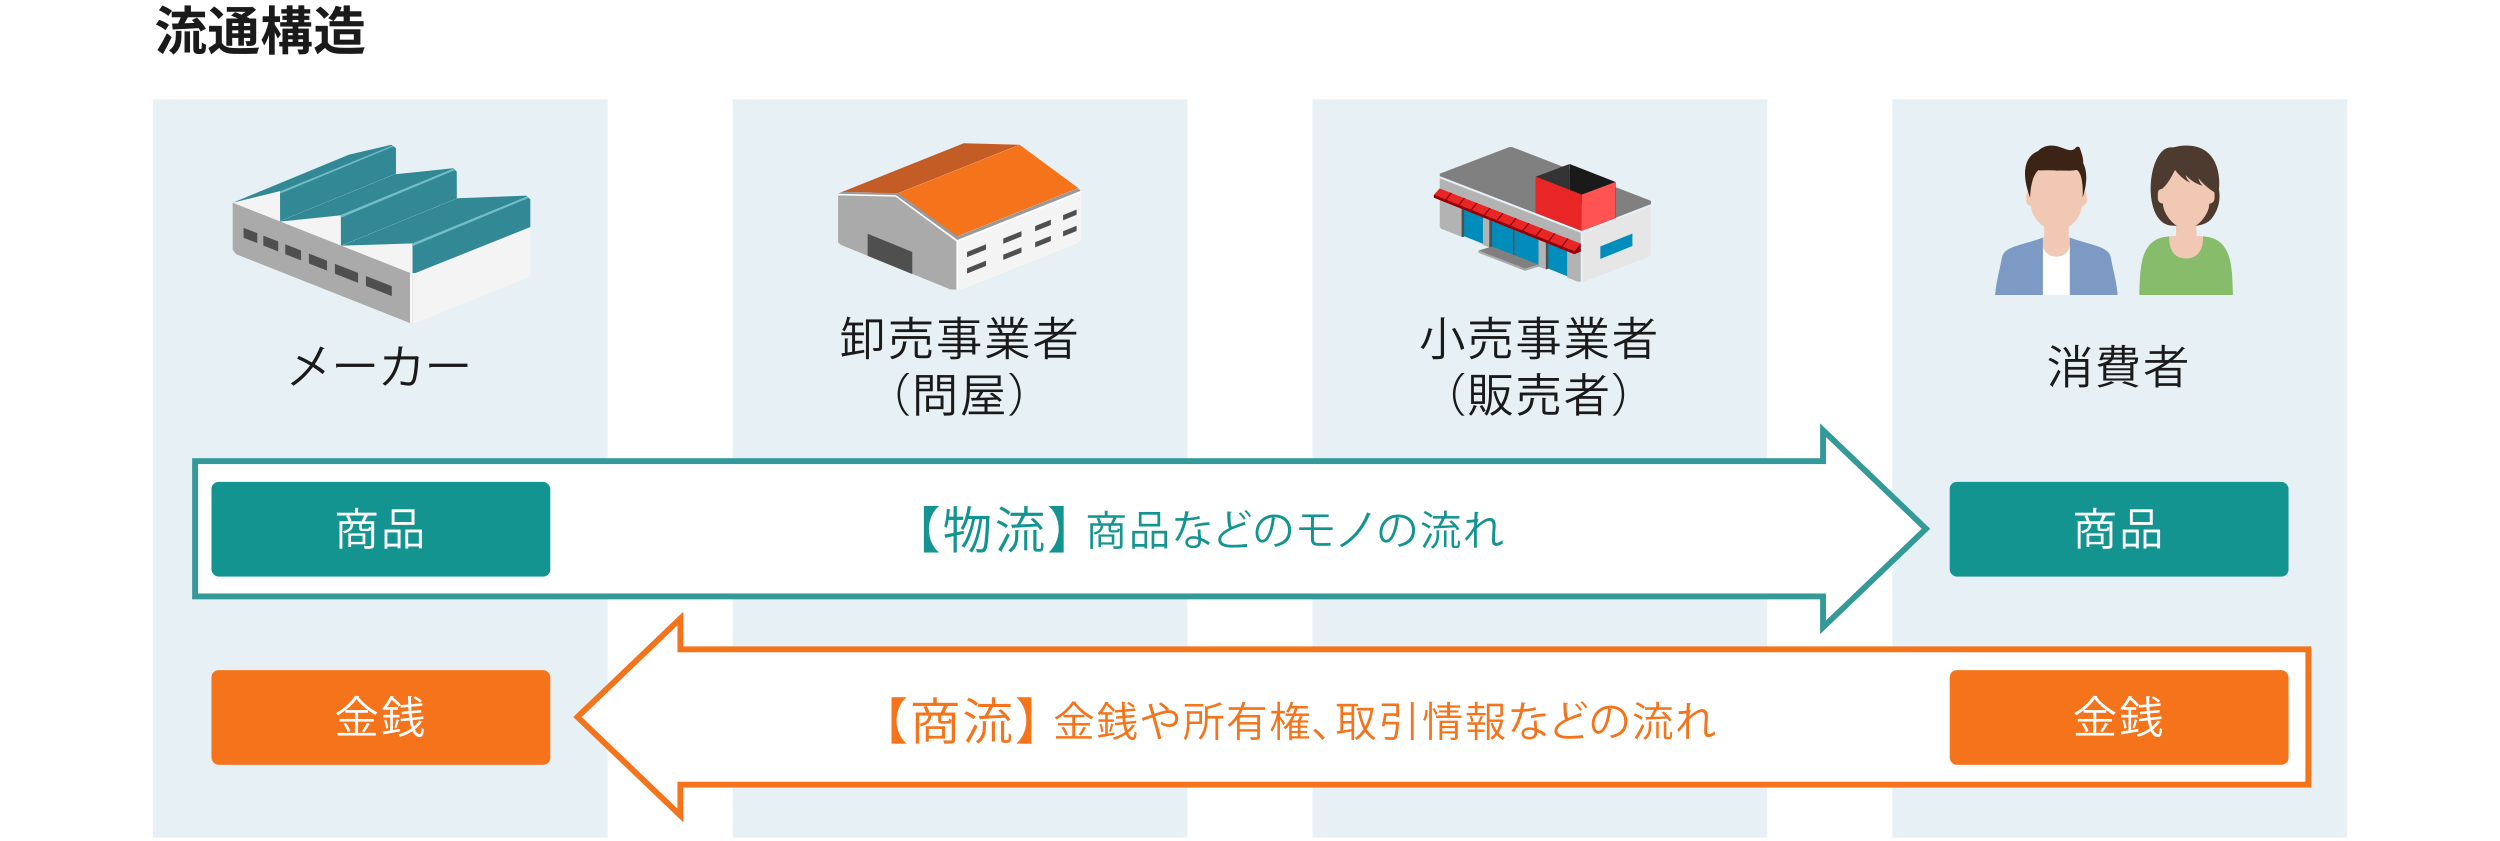 <?xml version="1.0" encoding="UTF-8"?>
<svg xmlns="http://www.w3.org/2000/svg" xmlns:xlink="http://www.w3.org/1999/xlink" viewBox="0 0 850 286">
  <defs>
    <filter id="luminosity-noclip" x="723.92" y="97.09" width="37.41" height="6.24" color-interpolation-filters="sRGB" filterUnits="userSpaceOnUse">
      <feFlood flood-color="#fff" result="bg"/>
      <feBlend in="SourceGraphic" in2="bg"/>
    </filter>
    <filter id="luminosity-noclip-2" x="723.92" y="-9846" width="37.41" height="32766" color-interpolation-filters="sRGB" filterUnits="userSpaceOnUse">
      <feFlood flood-color="#fff" result="bg"/>
      <feBlend in="SourceGraphic" in2="bg"/>
    </filter>
    <mask id="mask-1" x="723.92" y="-9846" width="37.41" height="32766" maskUnits="userSpaceOnUse"/>
    <radialGradient id="radial-gradient" cx="239.54" cy="-7588.07" fx="239.54" fy="-7588.07" r="22.78" gradientTransform="translate(545.92 1139.02) scale(.82 .14)" gradientUnits="userSpaceOnUse">
      <stop offset="0" stop-color="#fff"/>
      <stop offset=".12" stop-color="#fafafa"/>
      <stop offset=".25" stop-color="#eee"/>
      <stop offset=".37" stop-color="#d9d9d9"/>
      <stop offset=".5" stop-color="#bcbcbc"/>
      <stop offset=".63" stop-color="#969696"/>
      <stop offset=".76" stop-color="#696969"/>
      <stop offset=".89" stop-color="#333"/>
      <stop offset="1" stop-color="#000"/>
    </radialGradient>
    <mask id="mask" x="723.92" y="97.09" width="37.41" height="6.24" maskUnits="userSpaceOnUse">
      <g filter="url(#luminosity-noclip)">
        <g fill="none" mask="url(#mask-1)">
          <ellipse cx="742.63" cy="100.21" rx="18.71" ry="3.12" fill="url(#radial-gradient)" mix-blend-mode="multiply"/>
        </g>
      </g>
    </mask>
    <radialGradient id="radial-gradient-2" cx="239.54" cy="-7588.07" fx="239.54" fy="-7588.07" r="22.78" gradientTransform="translate(545.92 1139.02) scale(.82 .14)" gradientUnits="userSpaceOnUse">
      <stop offset="0" stop-color="#b3b3b3"/>
      <stop offset=".22" stop-color="#b7b7b7"/>
      <stop offset=".46" stop-color="#c3c3c3"/>
      <stop offset=".69" stop-color="#d8d8d8"/>
      <stop offset=".93" stop-color="#f5f5f5"/>
      <stop offset="1" stop-color="#fff"/>
    </radialGradient>
    <filter id="luminosity-noclip-3" x="676.14" y="97.09" width="45.56" height="6.24" color-interpolation-filters="sRGB" filterUnits="userSpaceOnUse">
      <feFlood flood-color="#fff" result="bg"/>
      <feBlend in="SourceGraphic" in2="bg"/>
    </filter>
    <filter id="luminosity-noclip-4" x="676.14" y="-9846" width="45.56" height="32766" color-interpolation-filters="sRGB" filterUnits="userSpaceOnUse">
      <feFlood flood-color="#fff" result="bg"/>
      <feBlend in="SourceGraphic" in2="bg"/>
    </filter>
    <mask id="mask-3" x="676.14" y="-9846" width="45.56" height="32766" maskUnits="userSpaceOnUse"/>
    <radialGradient id="radial-gradient-3" cx="698.92" fx="698.92" r="22.78" gradientTransform="translate(0 1139.02) scale(1 .14)" xlink:href="#radial-gradient"/>
    <mask id="mask-2" x="676.14" y="97.09" width="45.56" height="6.24" maskUnits="userSpaceOnUse">
      <g filter="url(#luminosity-noclip-3)">
        <g fill="none" mask="url(#mask-3)">
          <ellipse cx="698.92" cy="100.21" rx="22.78" ry="3.12" fill="url(#radial-gradient-3)" mix-blend-mode="multiply"/>
        </g>
      </g>
    </mask>
    <radialGradient id="radial-gradient-4" cx="698.92" fx="698.92" r="22.78" gradientTransform="translate(0 1139.02) scale(1 .14)" xlink:href="#radial-gradient-2"/>
  </defs>
  <g fill="none" isolation="isolate">
    <g id="_レイヤー_2" data-name="レイヤー 2">
      <g>
        <rect x="52" y="33.78" width="154.6" height="251" fill="#e6f0f5"/>
        <rect x="249.13" y="33.78" width="154.6" height="251" fill="#e6f0f5"/>
        <rect x="446.26" y="33.78" width="154.6" height="251" fill="#e6f0f5"/>
        <rect x="643.4" y="33.78" width="154.6" height="251" fill="#e6f0f5"/>
        <g>
          <polygon points="654.83 179.78 619.83 146.28 619.83 156.78 66.33 156.78 66.33 202.78 619.83 202.78 619.83 213.28 654.83 179.78" fill="#fff"/>
          <polygon points="654.83 179.78 619.83 146.28 619.83 156.78 66.33 156.78 66.33 202.78 619.83 202.78 619.83 213.28 654.83 179.78" fill="none" stroke="#399" stroke-miterlimit="10" stroke-width="2"/>
        </g>
        <g>
          <path d="m56.25,10.23c-.68-.61-2.11-1.4-3.24-1.89l1.13-1.6c1.12.4,2.61,1.1,3.33,1.71l-1.22,1.78Zm2.11,2.4c-.9,1.91-1.96,3.98-2.97,5.74l-1.87-1.33c.9-1.37,2.2-3.64,3.22-5.74l1.62,1.33Zm-1.13-7.2c-.65-.63-2.05-1.46-3.19-1.95l1.17-1.6c1.1.43,2.54,1.19,3.26,1.78l-1.24,1.76Zm2.54,5.06h1.93v1.75c0,2-.31,4.52-2.72,6.34-.31-.45-1.03-1.1-1.51-1.4,2.07-1.48,2.3-3.46,2.3-5.01v-1.67Zm2.97-6.52V1.83h2.18v2.14h4.79v1.91h-5.83c-.38.7-.77,1.4-1.13,2.03,1.08-.02,2.25-.05,3.4-.11-.31-.32-.61-.67-.9-.95l1.66-.88c1.17,1.12,2.52,2.66,3.1,3.78l-1.8.97c-.14-.34-.38-.74-.67-1.15-3.15.2-6.45.34-8.82.45l-.22-2c.61-.02,1.3-.02,2.05-.04.31-.65.65-1.4.9-2.11h-3.06v-1.91h4.36Zm0,6.68h1.87v7.2h-1.87v-7.2Zm5.47,6.01c.09,0,.18-.02.23-.07.07-.04.11-.18.14-.47.02-.27.04-.9.05-1.71.36.31.95.63,1.44.79-.04.81-.11,1.73-.22,2.11-.13.4-.31.63-.59.81-.23.14-.67.23-.99.23h-.92c-.43,0-.92-.14-1.22-.45-.29-.29-.41-.68-.41-1.89v-5.53h1.96v5.58c0,.27,0,.43.04.5.04.05.13.09.2.09h.29Z" fill="#1a1a1a"/>
          <path d="m75.42,14.54c.7,1.21,1.94,1.71,3.78,1.78,2.14.09,6.41.04,8.88-.16-.25.5-.58,1.5-.67,2.09-2.21.11-6.03.14-8.23.05-2.16-.09-3.58-.61-4.66-2-.83.7-1.67,1.4-2.68,2.16l-.99-2.14c.77-.43,1.69-1.03,2.52-1.64v-3.92h-2.29v-1.96h4.34v5.74Zm-1.06-8.05c-.56-.86-1.91-2.11-3.01-2.93l1.48-1.37c1.1.76,2.48,1.91,3.13,2.77l-1.6,1.53Zm4.61,9.09h-2.02V6.31h4.03c-.81-.38-1.67-.74-2.41-1.03l1.39-1.15c.63.23,1.39.52,2.12.85.5-.29.99-.63,1.44-.96h-6.41v-1.62h8.26l.41-.11,1.28,1.03c-.9.85-2.03,1.71-3.21,2.43.4.2.77.38,1.08.56h2.18v7.42c0,.86-.16,1.31-.74,1.6-.58.31-1.35.31-2.43.31-.07-.52-.29-1.22-.52-1.67.56.02,1.19.02,1.37.02.22-.02.27-.09.27-.27v-.83h-2.12v2.63h-1.91v-2.63h-2.07v2.7Zm0-7.72v.97h2.07v-.97h-2.07Zm2.07,3.47v-1.01h-2.07v1.01h2.07Zm4.03-3.47h-2.12v.97h2.12v-.97Zm0,3.47v-1.01h-2.12v1.01h2.12Z" fill="#1a1a1a"/>
          <path d="m94.44,13.15c-.23-.56-.63-1.4-1.03-2.21v7.67h-1.94v-6.73c-.47,1.39-1.03,2.65-1.64,3.55-.2-.59-.63-1.4-.94-1.89,1.01-1.4,1.96-3.91,2.41-6.03h-2v-1.98h2.16V1.81h1.94v3.71h1.8v1.98h-1.8v.85c.5.7,1.84,2.77,2.12,3.28l-1.1,1.53Zm11.54,2.65h-.97v.77c0,.9-.18,1.35-.77,1.64-.59.27-1.44.29-2.58.29-.09-.5-.32-1.21-.56-1.69.67.04,1.4.02,1.62.02.23,0,.31-.05.31-.27v-.76h-5.06v2.68h-1.93v-2.68h-1.1v-1.57h1.1v-4.5h3.46v-.68h-4.23v-1.51h2.23v-.76h-1.48v-1.44h1.48v-.74h-1.85v-1.48h1.85v-1.31h1.98v1.31h1.98v-1.31h2v1.31h2.02v1.48h-2.02v.74h1.73v1.44h-1.73v.76h2.34v1.51h-4.38v.68h3.58v4.5h.97v1.57Zm-8.01-4.59v.77h1.53v-.77h-1.53Zm0,3.03h1.53v-.86h-1.53v.86Zm1.51-8.9h1.98v-.74h-1.98v.74Zm0,2.2h1.98v-.76h-1.98v.76Zm1.95,3.67v.77h1.6v-.77h-1.6Zm1.6,3.03v-.86h-1.6v.86h1.6Z" fill="#1a1a1a"/>
          <path d="m111.45,14.45c.74,1.21,2.09,1.69,3.96,1.76,2.11.09,6.16.04,8.55-.14-.23.5-.56,1.55-.67,2.16-2.16.11-5.78.14-7.92.05-2.21-.09-3.69-.59-4.86-2-.79.7-1.58,1.41-2.57,2.16l-1.04-2.23c.77-.45,1.67-1.04,2.47-1.66v-3.8h-2.07v-1.96h4.16v5.65Zm-1.24-8.08c-.56-.86-1.84-2.05-2.9-2.84l1.58-1.3c1.08.76,2.39,1.87,3.01,2.72l-1.69,1.42Zm3.15.81c-.43-.32-1.3-.77-1.78-1.01,1.12-.99,2.03-2.58,2.56-4.2l2,.47c-.16.47-.34.94-.56,1.39h1.26v-2h2.12v2h3.93v1.82h-3.93v1.53h4.66v1.78h-11.58v-1.78h1.31Zm1.22-1.53c-.38.58-.77,1.1-1.19,1.53h3.44v-1.53h-2.25Zm-1.1,9.54v-5.24h9.06v5.24h-9.06Zm2.09-1.71h4.74v-1.84h-4.74v1.84Z" fill="#1a1a1a"/>
        </g>
        <g>
          <path d="m101.61,121c1.47.64,3.01,1.42,4.43,2.25,1-1.5,2.03-3.46,2.81-5.44l1.53.62c-.06.14-.28.22-.56.19-.72,1.65-1.73,3.62-2.78,5.21,1.2.75,2.45,1.59,3.4,2.4l-.75.98c-.86-.75-2.03-1.61-3.32-2.43-1.61,2.29-3.95,4.62-6.6,6.38-.19-.23-.62-.61-.89-.78,2.6-1.68,4.99-4.01,6.53-6.16-1.42-.84-2.93-1.64-4.4-2.29l.59-.92Z" fill="#1a1a1a"/>
          <path d="m114.24,123.65h13.02v1.11h-12.43c-.09.16-.3.27-.5.3l-.09-1.4Z" fill="#1a1a1a"/>
          <path d="m142.43,121.36c-.03.06-.06.14-.14.2-.2,4.49-.64,7.31-1.25,8.42-.62,1.08-1.53,1.12-2.04,1.12-.61,0-1.72-.14-2.79-.36.03-.31,0-.78-.05-1.11,1.17.26,2.37.39,2.73.39.56,0,.87-.14,1.2-.73.47-.95.86-3.57,1.01-7.08h-4.99c-.78,3.73-2.32,6.82-5.15,8.94-.19-.2-.59-.5-.89-.69,2.7-2.03,4.12-4.69,4.87-8.25h-4.3v-1.04h4.52c.19-1.11.28-2.1.36-3.4l1.54.12c-.02.17-.16.27-.39.28-.09,1.14-.17,2-.34,2.99h5.05l.25-.09.79.28Z" fill="#1a1a1a"/>
          <path d="m145.91,123.65h13.02v1.11h-12.43c-.09.16-.3.27-.5.3l-.09-1.4Z" fill="#1a1a1a"/>
        </g>
        <g>
          <path d="m314.12,172.04h5.07v.08c-1.85,1.56-3.37,4.39-3.37,7.82s1.51,6.25,3.37,7.82v.09h-5.07v-15.81Z" fill="#149490"/>
          <path d="m327.72,181.49l-2.4.53v5.83h-1.12v-5.58c-.94.2-1.79.39-2.46.53-.02.12-.1.22-.22.25l-.44-1.31c.85-.14,1.94-.34,3.13-.58v-4.39h-1.68c-.17,1.02-.37,1.96-.63,2.67-.22-.15-.59-.36-.85-.48.48-1.38.73-3.76.9-5.98l1.33.29c-.03.12-.15.17-.36.19-.05.71-.14,1.48-.22,2.21h1.51v-3.6l1.44.08c-.02.12-.1.2-.32.24v3.28h2.16v1.1h-2.16v4.18l2.29-.46.1.99Zm8.11-6.09l.61.05c0,.1-.02.27-.03.39-.32,7.96-.61,10.57-1.26,11.37-.32.46-.68.65-1.8.65-.37,0-.8-.02-1.22-.03-.02-.34-.14-.83-.32-1.14.77.05,1.44.07,1.75.07.29,0,.44-.05.61-.29.49-.58.83-3.06,1.1-9.98h-1.33c-.49,4.11-1.67,8.96-3.48,11.37-.24-.19-.66-.44-.99-.56,1.87-2.24,3.01-6.8,3.52-10.81h-1.46c-.65,3.48-1.96,7.62-3.65,9.72-.25-.2-.68-.43-1.02-.56,1.72-1.94,3.03-5.76,3.67-9.16h-1.36c-.44,1.45-1,2.75-1.67,3.74-.19-.19-.61-.48-.87-.65,1.17-1.68,1.99-4.62,2.43-7.58l1.41.31c-.03.12-.15.19-.37.19-.17.99-.37,1.97-.63,2.92h6.08l.27-.02Z" fill="#149490"/>
          <path d="m339.5,176.85c1.1.42,2.48,1.17,3.18,1.75l-.65.95c-.68-.58-2.04-1.36-3.14-1.84l.61-.87Zm-.12,10.01c.88-1.34,2.14-3.65,3.08-5.61l.87.71c-.85,1.82-1.97,3.96-2.8,5.3.07.08.08.17.08.24s-.02.14-.05.19l-1.17-.83Zm1.04-14.65c1.09.48,2.43,1.26,3.09,1.87l-.66.94c-.65-.63-1.97-1.46-3.08-1.97l.65-.83Zm5.8,9.81c0,1.92-.27,4.13-2.58,5.81-.19-.25-.56-.59-.83-.76,2.14-1.48,2.36-3.45,2.36-5.08v-1.8l1.38.08c-.02.12-.1.19-.32.22v1.53Zm-2.43-3.64l1.97-.05c.54-.83,1.12-1.99,1.53-2.94h-3.71v-1.05h4.64v-2.28l1.5.08c-.02.14-.1.2-.34.24v1.96h5.22v1.05h-5.75c-.05.12-.17.15-.36.15-.39.8-.99,1.87-1.53,2.75,1.55-.05,3.3-.12,5.01-.19-.49-.53-1.04-1.07-1.55-1.51l.88-.49c1.24,1.02,2.62,2.5,3.25,3.54l-.94.58c-.2-.36-.51-.76-.87-1.21-3.06.19-6.27.36-8.3.44-.03.14-.12.2-.24.24l-.44-1.31Zm4.44,8.74v-6.85l1.36.08c-.02.12-.1.2-.32.24v6.53h-1.04Zm4.16-1.17c0,.61.03.7.41.7h.54c.44,0,.53-.17.58-.54.03-.29.05-.94.07-1.77.2.19.54.36.82.44-.05,1.99-.07,2.8-1.39,2.8h-.85c-1.24,0-1.24-.8-1.24-1.77v-5.63l1.41.08c-.02.12-.1.2-.34.22v5.46Z" fill="#149490"/>
          <path d="m361.65,172.04v15.81h-5.07v-.09c1.85-1.56,3.37-4.38,3.37-7.82s-1.51-6.26-3.37-7.82v-.08h5.07Z" fill="#149490"/>
        </g>
        <g>
          <path d="m382.42,175.17v.87h-3.38l.74.18c-.04.08-.14.13-.31.13-.2.45-.49,1.05-.78,1.54h2.98v7.54c0,1.18-.56,1.21-2.98,1.21-.06-.27-.2-.67-.34-.92.56.01,1.09.03,1.48.03.85,0,.92,0,.92-.32v-6.68h-2.98v1.25c0,.25.06.29.45.29h1.39c.29,0,.36-.07.39-.67.17.13.5.25.74.29-.08.9-.34,1.12-1.02,1.12h-1.58c-.98,0-1.2-.2-1.2-1.02v-1.26h-1.86c-.18,1.53-.76,2.47-2.91,2.98-.07-.21-.29-.52-.46-.67,1.78-.36,2.34-1.02,2.52-2.31h-2.63v7.89h-.91v-8.73h2.86c-.15-.49-.43-1.15-.73-1.65l.88-.2c.34.53.67,1.26.8,1.72l-.46.13h3.64c.28-.52.62-1.29.83-1.85h-8.64v-.87h5.74v-1.58l1.23.08c-.01.1-.08.17-.28.18v1.32h5.87Zm-3.56,10h-4.52v.85h-.85v-4.31h5.38v3.46Zm-.87-2.7h-3.66v1.95h3.66v-1.95Z" fill="#149490"/>
          <path d="m384.96,186.58v-6.09h5.08v5.97h-.94v-.57h-3.25v.7h-.9Zm4.15-5.18h-3.25v3.57h3.25v-3.57Zm5.36-7.33v4.93h-7.26v-4.93h7.26Zm-.95,4.03v-3.12h-5.39v3.12h5.39Zm-1.97,2.38h5.25v5.98h-.94v-.6h-3.4v.7h-.91v-6.08Zm.91,4.48h3.4v-3.57h-3.4v3.57Z" fill="#149490"/>
          <path d="m404.44,173.99c-.04.11-.18.22-.43.24-.1.62-.22,1.34-.35,1.89,1.37-.08,2.9-.32,4.12-.69l.15.95c-1.3.32-2.84.55-4.45.67-.67,2.69-1.6,4.88-2.97,6.89l-.94-.38c1.27-1.83,2.24-3.94,2.84-6.49h-2.79v-.91h1.67c.43,0,.88-.01,1.29-.01.17-.74.29-1.54.39-2.37l1.47.2Zm3.73,5.97c.01,1.13.1,1.91.18,2.87.9.35,2.06.95,2.98,1.62l-.5.9c-.77-.59-1.72-1.13-2.48-1.47,0,1.4-.56,2.49-2.62,2.49-1.55,0-2.75-.7-2.73-2.02,0-1.4,1.47-2.07,2.76-2.07.5,0,1.02.1,1.58.25-.06-.9-.13-1.81-.13-2.47l.95-.11Zm-.77,3.5c-.57-.22-1.16-.32-1.67-.32-.84,0-1.83.34-1.85,1.21,0,.8.78,1.18,1.88,1.18,1.01,0,1.65-.49,1.65-1.42,0-.22,0-.43-.01-.64Zm3.84-4.94c-1.58.01-3.5.27-4.96.69l-.15-.88c1.6-.46,3.53-.76,5.06-.76l.06.95Z" fill="#149490"/>
          <path d="m423.53,178.56s-.07.01-.11.01c-.1,0-.21-.03-.29-.08-4.16,1.22-7.93,3.05-7.91,4.93,0,1.34,1.48,1.81,3.75,1.81s3.98-.17,4.96-.32l.08,1.02c-1.29.17-3.38.25-5.01.25-2.77,0-4.79-.64-4.8-2.7-.01-1.5,1.48-2.82,3.68-3.95-.48-.85-.64-2.48-.64-5.65l1.54.13c-.01.18-.15.29-.43.34-.01,2.45.07,3.98.46,4.74,1.32-.62,2.83-1.18,4.37-1.68l.36,1.16Zm-1.79-4.37c.73.63,1.4,1.43,1.78,2.09l-.6.41c-.36-.64-1.01-1.47-1.72-2.09l.55-.41Zm1.88-.8c.73.64,1.36,1.37,1.75,2.07l-.57.39c-.39-.67-1.02-1.44-1.71-2.05l.53-.42Z" fill="#149490"/>
          <path d="m433.77,176.13c-.06.13-.17.22-.35.22-.5,4.36-1.96,8.15-4.29,8.15-1.18,0-2.24-1.18-2.24-3.39,0-3.36,2.62-6.18,6.3-6.18,4.05,0,5.8,2.56,5.8,5.29,0,3.33-1.93,4.94-5.32,5.73-.13-.22-.36-.6-.59-.85,3.22-.62,4.87-2.19,4.87-4.83,0-2.31-1.48-4.41-4.76-4.41-.14,0-.29.01-.42.03l.99.24Zm-1.34-.18c-2.83.35-4.58,2.69-4.58,5.14,0,1.5.64,2.44,1.32,2.44,1.7,0,2.91-3.74,3.26-7.58Z" fill="#149490"/>
          <path d="m446.74,180.22v3.17c0,.74.35,1.25,1.37,1.25h2.58c.49,0,1.23-.03,1.69-.1.01.27.03.74.03.95-.45.07-1.25.08-1.72.08h-2.65c-1.71,0-2.31-.9-2.31-2.19v-3.17h-4.01v-.92h4.01v-3.46h-3v-.92h9.02v.92h-5.01v3.46h6.35v.92h-6.35Z" fill="#149490"/>
          <path d="m466.17,174.73c-.07.14-.22.18-.39.17-2.13,5.25-5.59,8.98-9.48,11.16-.17-.21-.5-.55-.78-.74,3.81-2.1,7.28-5.71,9.29-11.11l1.37.52Z" fill="#149490"/>
          <path d="m475.91,176.13c-.06.13-.17.22-.35.22-.5,4.36-1.96,8.15-4.29,8.15-1.18,0-2.24-1.18-2.24-3.39,0-3.36,2.62-6.18,6.3-6.18,4.05,0,5.8,2.56,5.8,5.29,0,3.33-1.93,4.94-5.32,5.73-.13-.22-.36-.6-.59-.85,3.22-.62,4.87-2.19,4.87-4.83,0-2.31-1.48-4.41-4.76-4.41-.14,0-.29.01-.42.03l.99.24Zm-1.34-.18c-2.83.35-4.58,2.69-4.58,5.14,0,1.5.64,2.44,1.32,2.44,1.7,0,2.91-3.74,3.26-7.58Z" fill="#149490"/>
          <path d="m483.77,177.53c.91.35,2.05.97,2.62,1.44l-.53.78c-.56-.48-1.68-1.12-2.59-1.51l.5-.71Zm-.1,8.25c.73-1.11,1.77-3.01,2.54-4.62l.71.59c-.7,1.5-1.62,3.26-2.31,4.37.06.07.07.14.07.2s-.01.11-.04.15l-.97-.69Zm.85-12.07c.9.39,2,1.04,2.55,1.54l-.55.77c-.53-.52-1.62-1.21-2.54-1.62l.53-.69Zm4.78,8.08c0,1.58-.22,3.4-2.13,4.79-.15-.21-.46-.49-.69-.63,1.77-1.22,1.95-2.84,1.95-4.19v-1.49l1.13.07c-.01.1-.08.15-.27.18v1.26Zm-2-3l1.62-.04c.45-.69.92-1.64,1.26-2.42h-3.05v-.87h3.82v-1.88l1.23.07c-.01.11-.08.17-.28.2v1.61h4.3v.87h-4.73c-.04.1-.14.13-.29.13-.32.66-.81,1.54-1.26,2.27,1.27-.04,2.72-.1,4.13-.15-.41-.43-.85-.88-1.27-1.25l.73-.41c1.02.84,2.16,2.06,2.68,2.91l-.77.48c-.17-.29-.42-.63-.71-1-2.52.15-5.17.29-6.84.36-.03.11-.1.17-.2.2l-.36-1.08Zm3.66,7.2v-5.64l1.12.07c-.01.1-.08.17-.27.2v5.38h-.85Zm3.43-.97c0,.5.03.57.34.57h.45c.36,0,.43-.14.48-.45.03-.24.04-.77.06-1.46.17.15.45.29.67.36-.04,1.64-.06,2.31-1.15,2.31h-.7c-1.02,0-1.02-.66-1.02-1.46v-4.64l1.16.07c-.01.1-.08.17-.28.18v4.5Z" fill="#149490"/>
          <path d="m498.64,176.79c1.13,0,2.17-.1,2.63-.21.03-.84.04-1.3.1-2.58l1.44.11c-.03.15-.15.25-.39.28-.06.62-.11,1.48-.14,2l.43.17c-.34.67-.48,1.5-.56,2,1.54-1.44,3.25-2.46,4.41-2.46,1.32,0,1.98.92,1.98,2.55,0,.18-.01.36-.03.55-.1,1.23-.24,2.98-.24,4.1,0,.84.1,1.29.69,1.29.42,0,1.26-.42,1.86-.94.03.28.14.85.2,1.06-.71.52-1.55.91-2.2.91-1.18,0-1.57-.7-1.57-2.16,0-.73.25-4.58.25-4.59,0-1.22-.42-1.77-1.11-1.77-1.05,0-2.82,1.13-4.27,2.68,0,2.03,0,4.52.01,6.43h-.98c.01-.81,0-4.8.01-5.7-.49.98-1.44,2.25-2.55,3.38l-.5-.88c1.16-1.09,2.47-2.79,3.08-4.23,0-.41.01-.78.03-1.23-.49.11-1.51.22-2.58.24v-.99Z" fill="#149490"/>
        </g>
        <rect x="71.9" y="163.84" width="115.2" height="32.2" rx="2.4" ry="2.4" fill="#149490"/>
        <g>
          <path d="m128.01,174.34v.93h-3.62l.79.19c-.04.09-.15.14-.33.14-.21.48-.52,1.12-.84,1.65h3.2v8.07c0,1.26-.6,1.29-3.2,1.29-.06-.29-.21-.72-.36-.99.6.02,1.17.03,1.59.03.91,0,.99,0,.99-.35v-7.15h-3.19v1.33c0,.27.06.31.48.31h1.49c.31,0,.39-.07.42-.72.18.13.54.27.79.31-.09.96-.36,1.2-1.09,1.2h-1.7c-1.05,0-1.29-.21-1.29-1.09v-1.35h-2c-.19,1.64-.81,2.64-3.12,3.19-.08-.23-.32-.55-.5-.72,1.9-.39,2.5-1.1,2.7-2.48h-2.82v8.44h-.97v-9.34h3.06c-.17-.52-.46-1.23-.78-1.77l.95-.21c.36.57.72,1.35.85,1.85l-.5.13h3.9c.3-.56.66-1.38.88-1.98h-9.25v-.93h6.15v-1.7l1.32.09c-.01.1-.09.18-.3.19v1.41h6.29Zm-3.81,10.71h-4.84v.92h-.92v-4.62h5.76v3.71Zm-.93-2.9h-3.92v2.08h3.92v-2.08Z" fill="#fff"/>
          <path d="m130.75,186.56v-6.52h5.44v6.39h-1v-.62h-3.48v.75h-.96Zm4.44-5.55h-3.48v3.83h3.48v-3.83Zm5.75-7.84v5.28h-7.77v-5.28h7.77Zm-1.02,4.32v-3.35h-5.77v3.35h5.77Zm-2.11,2.55h5.62v6.4h-1v-.65h-3.64v.75h-.97v-6.51Zm.97,4.8h3.64v-3.83h-3.64v3.83Z" fill="#fff"/>
        </g>
        <rect x="662.9" y="163.84" width="115.2" height="32.2" rx="2.4" ry="2.4" fill="#149490"/>
        <g>
          <path d="m719.01,174.34v.93h-3.62l.79.19c-.04.09-.15.14-.33.14-.21.48-.52,1.12-.84,1.65h3.2v8.07c0,1.26-.6,1.29-3.2,1.29-.06-.29-.21-.72-.36-.99.6.02,1.17.03,1.59.03.91,0,.99,0,.99-.35v-7.15h-3.19v1.33c0,.27.06.31.48.31h1.49c.31,0,.39-.07.42-.72.18.13.54.27.79.31-.09.96-.36,1.2-1.09,1.2h-1.7c-1.05,0-1.29-.21-1.29-1.09v-1.35h-2c-.19,1.64-.81,2.64-3.12,3.19-.08-.23-.32-.55-.5-.72,1.9-.39,2.5-1.1,2.7-2.48h-2.82v8.44h-.97v-9.34h3.06c-.17-.52-.46-1.23-.78-1.77l.95-.21c.36.57.72,1.35.85,1.85l-.5.13h3.9c.3-.56.66-1.38.88-1.98h-9.25v-.93h6.15v-1.7l1.32.09c-.01.1-.09.18-.3.19v1.41h6.29Zm-3.81,10.71h-4.84v.92h-.92v-4.62h5.76v3.71Zm-.93-2.9h-3.92v2.08h3.92v-2.08Z" fill="#fff"/>
          <path d="m721.75,186.56v-6.52h5.44v6.39h-1v-.62h-3.48v.75h-.96Zm4.44-5.55h-3.48v3.83h3.48v-3.83Zm5.75-7.84v5.28h-7.77v-5.28h7.77Zm-1.02,4.32v-3.35h-5.77v3.35h5.77Zm-2.11,2.55h5.62v6.4h-1v-.65h-3.64v.75h-.97v-6.51Zm.97,4.8h3.64v-3.83h-3.64v3.83Z" fill="#fff"/>
        </g>
        <g>
          <polygon points="784.83 220.78 231.33 220.78 231.33 210.28 196.33 243.78 231.33 277.28 231.33 266.78 784.83 266.78 784.83 220.78" fill="#fff"/>
          <polygon points="784.83 220.78 231.33 220.78 231.33 210.28 196.33 243.78 231.33 277.28 231.33 266.78 784.83 266.78 784.83 220.78" fill="none" stroke="#f5731a" stroke-miterlimit="10" stroke-width="2"/>
        </g>
        <g>
          <path d="m303.12,237.04h5.07v.08c-1.85,1.56-3.37,4.39-3.37,7.82s1.51,6.25,3.37,7.82v.09h-5.07v-15.81Z" fill="#f5731a"/>
          <path d="m325.61,238.98v1.05h-4.1l.9.22c-.05.1-.17.15-.37.15-.24.54-.59,1.28-.95,1.87h3.62v9.14c0,1.43-.68,1.46-3.62,1.46-.07-.32-.24-.82-.41-1.12.68.02,1.33.03,1.8.03,1.04,0,1.12,0,1.12-.39v-8.11h-3.62v1.51c0,.31.07.36.54.36h1.68c.36,0,.44-.08.48-.82.2.15.61.31.9.36-.1,1.09-.41,1.36-1.24,1.36h-1.92c-1.19,0-1.46-.24-1.46-1.24v-1.53h-2.26c-.22,1.85-.92,2.99-3.54,3.62-.08-.25-.36-.63-.56-.82,2.16-.44,2.84-1.24,3.06-2.8h-3.2v9.57h-1.1v-10.59h3.47c-.19-.59-.53-1.39-.88-2.01l1.07-.24c.41.65.82,1.53.97,2.09l-.56.15h4.42c.34-.63.75-1.56,1-2.24h-10.49v-1.05h6.97v-1.92l1.5.1c-.02.12-.1.2-.34.22v1.6h7.12Zm-4.32,12.14h-5.49v1.04h-1.04v-5.24h6.53v4.2Zm-1.05-3.28h-4.44v2.36h4.44v-2.36Z" fill="#f5731a"/>
          <path d="m328.5,241.85c1.1.42,2.48,1.17,3.18,1.75l-.65.95c-.68-.58-2.04-1.36-3.14-1.84l.61-.87Zm-.12,10.01c.88-1.34,2.14-3.65,3.08-5.61l.87.71c-.85,1.82-1.97,3.96-2.8,5.3.07.08.08.17.08.24s-.02.14-.05.19l-1.17-.83Zm1.04-14.65c1.09.48,2.43,1.26,3.09,1.87l-.66.94c-.65-.63-1.97-1.46-3.08-1.97l.65-.83Zm5.8,9.81c0,1.92-.27,4.13-2.58,5.81-.19-.25-.56-.59-.83-.76,2.14-1.48,2.36-3.45,2.36-5.08v-1.8l1.38.08c-.02.12-.1.19-.32.22v1.53Zm-2.43-3.64l1.97-.05c.54-.83,1.12-1.99,1.53-2.94h-3.71v-1.05h4.64v-2.28l1.5.08c-.02.14-.1.2-.34.24v1.96h5.22v1.05h-5.75c-.05.12-.17.15-.36.15-.39.8-.99,1.87-1.53,2.75,1.55-.05,3.3-.12,5.01-.19-.49-.53-1.04-1.07-1.55-1.51l.88-.49c1.24,1.02,2.62,2.5,3.25,3.54l-.94.58c-.2-.36-.51-.76-.87-1.21-3.06.19-6.27.36-8.3.44-.03.14-.12.2-.24.24l-.44-1.31Zm4.44,8.74v-6.85l1.36.08c-.02.12-.1.2-.32.24v6.53h-1.04Zm4.16-1.17c0,.61.03.7.41.7h.54c.44,0,.53-.17.58-.54.03-.29.05-.94.07-1.77.2.19.54.36.82.44-.05,1.99-.07,2.8-1.39,2.8h-.85c-1.24,0-1.24-.8-1.24-1.77v-5.63l1.41.08c-.02.12-.1.2-.34.22v5.46Z" fill="#f5731a"/>
          <path d="m350.65,237.04v15.81h-5.07v-.09c1.85-1.56,3.37-4.38,3.37-7.82s-1.51-6.26-3.37-7.82v-.08h5.07Z" fill="#f5731a"/>
        </g>
        <g>
          <path d="m365.55,246.69v3.59h5.66v.84h-12.16v-.84h5.52v-3.59h-4.89v-.84h4.89v-1.96h-3.01v-.8c-.76.59-1.57,1.13-2.38,1.6-.14-.21-.39-.55-.59-.74,2.45-1.3,4.86-3.54,5.97-5.44l1.37.08c-.03.11-.14.18-.28.21,1.36,1.88,3.88,3.91,6.05,4.96-.22.24-.46.55-.63.83-2.19-1.2-4.69-3.25-6.01-5.1-.74,1.13-1.99,2.41-3.43,3.54h7.05v.85h-3.12v1.96h5v.84h-5Zm-3.31,3.35c-.18-.71-.74-1.82-1.32-2.65l.77-.29c.59.78,1.18,1.88,1.37,2.59l-.83.35Zm7.2-2.52c-.04.08-.15.13-.31.11-.41.73-1.08,1.76-1.61,2.44l-.7-.35c.52-.7,1.2-1.85,1.57-2.66l1.05.46Z" fill="#f5731a"/>
          <path d="m376.62,249.4c.73-.13,1.48-.24,2.24-.36l.06.8c-1.88.35-3.85.69-5.08.91-.01.1-.1.17-.2.2l-.32-1.05,2.45-.36v-4.12h-2.3v-.84h2.3v-1.61h-1.5v-.29c-.14.17-.28.32-.43.48-.14-.21-.45-.49-.66-.62,1.22-1.2,2.14-2.77,2.66-3.95l1.13.18c-.01.1-.1.17-.28.17l-.03.06c.87.73,1.89,1.68,2.4,2.31l-.57.74c-.46-.62-1.39-1.54-2.23-2.28-.41.76-.91,1.58-1.54,2.38h3.53v.83h-1.62v1.61h2.09v.84h-2.09v3.99Zm-2.19-.46c-.04-.71-.29-1.81-.6-2.66l.67-.17c.34.84.59,1.93.66,2.63l-.73.2Zm4.3-2.61c-.04.07-.14.13-.29.13-.17.67-.48,1.71-.74,2.37l-.62-.24c.24-.69.56-1.83.7-2.59l.95.34Zm4.12-.1c.13.76.28,1.44.45,2.04.67-.56,1.23-1.19,1.65-1.89l1.05.39c-.04.08-.15.13-.31.13-.55.84-1.26,1.58-2.09,2.23.39.98.9,1.54,1.5,1.54.41,0,.57-.53.64-2.03.2.21.52.43.73.52-.18,1.89-.49,2.45-1.44,2.45s-1.68-.71-2.21-1.91c-1.19.78-2.54,1.4-3.95,1.85-.1-.21-.34-.59-.49-.77,1.47-.43,2.9-1.08,4.12-1.9-.24-.74-.43-1.6-.59-2.55l-2.76.28-.1-.83,2.73-.27c-.06-.43-.1-.87-.14-1.32l-2.17.2-.08-.8,2.19-.21-.08-1.3-2.41.21-.08-.83,2.47-.21c-.04-.87-.06-1.75-.06-2.66l1.26.06c-.01.13-.08.2-.29.22-.01.78,0,1.55.03,2.3l3.52-.29.1.8-3.59.32c.01.43.04.87.08,1.29,2.13-.2,2.62-.24,3.1-.27q.04.52.08.8l-3.11.29c.04.45.08.88.14,1.3l3.53-.35.08.81-3.49.35Zm.84-7.61c.76.39,1.65,1.01,2.09,1.48l-.56.6c-.41-.46-1.29-1.12-2.04-1.54l.52-.55Z" fill="#f5731a"/>
          <path d="m397.13,241.5c.15-.01.28-.03.42-.03,1.53,0,3.04.91,3.04,2.8s-1.25,2.89-3.17,2.89c-.83,0-1.92-.31-2.8-1.01.1-.21.21-.58.28-.84.81.63,1.78.92,2.52.92,1.32,0,2.14-.71,2.14-1.98,0-1.04-.71-1.85-2.2-1.85-1.18,0-3.03.6-4.61,1.16.66,2.23,1.55,5.42,2.1,7.52l-1.08.24c-.43-2.02-1.36-5.35-1.96-7.41-.9.32-2.16.74-2.91,1.02-.01.13-.11.25-.24.31l-.45-1.12c.9-.28,2.31-.74,3.33-1.11-.42-1.43-.81-2.69-1.06-3.5l1.44-.27c.01.18-.06.25-.29.38.31,1.08.56,1.99.87,3.05,1.51-.52,2.94-.98,4.03-1.13-.63-.71-1.74-1.67-2.51-2.13l.64-.63c.94.53,2.19,1.58,2.84,2.38l-.39.32Z" fill="#f5731a"/>
          <path d="m408.67,246.17h-4.22c-.04,1.72-.28,3.91-1.27,5.44-.14-.17-.52-.46-.74-.58,1.01-1.54,1.11-3.71,1.11-5.35v-3.87h5.13v4.36Zm.43-6.81v.87h-6.28v-.87h6.28Zm-1.34,3.32h-3.31v2.63h3.31v-2.63Zm8.08.74v.91h-1.67v7.27h-.92v-7.27h-2.61c-.06,2.23-.45,5.11-2.41,7.21-.13-.21-.46-.52-.7-.64,1.96-2.1,2.19-4.93,2.19-7.12v-3.74l.73.2c1.56-.41,3.25-.94,4.22-1.49l.91.76c-.06.06-.15.08-.28.06-1.13.52-2.97,1.06-4.65,1.47v2.38h5.2Z" fill="#f5731a"/>
          <path d="m430.13,241.36h-7.63c-.27.59-.56,1.16-.88,1.72h6.77v7.28c0,1.19-.56,1.22-3.07,1.22-.04-.27-.18-.67-.32-.94.49.01.95.01,1.33.01,1.01,0,1.12,0,1.12-.31v-1.6h-5.93v2.83h-.94v-6.93c-.71.95-1.54,1.81-2.51,2.51-.14-.21-.43-.56-.63-.76,1.74-1.22,3.07-3.07,3.98-5.04h-3.68v-.91h4.08c.25-.62.45-1.25.62-1.86l1.22.31c-.03.1-.14.15-.31.15-.14.46-.29.92-.48,1.4h7.27v.91Zm-2.69,4.15v-1.57h-5.93v1.57h5.93Zm-5.93,2.42h5.93v-1.6h-5.93v1.6Z" fill="#f5731a"/>
          <path d="m435.18,243.56c.41.49,1.5,1.99,1.75,2.35l-.53.71c-.22-.43-.77-1.33-1.22-2v6.95h-.87v-6.91c-.49,1.64-1.15,3.24-1.83,4.2-.11-.25-.34-.6-.49-.81.88-1.19,1.78-3.49,2.21-5.48h-1.93v-.88h2.05v-3.12l1.15.08c-.01.08-.1.15-.28.18v2.86h1.67v.88h-1.67v.98Zm9.95-.99v.84h-3.08l1.04.27c-.03.1-.13.14-.29.15-.15.29-.38.71-.6,1.11h2.59v.71h-2.66v1.08h2.31v.7h-2.31v1.08h2.33v.69h-2.33v1.13h2.93v.76h-5.84v.55h-.88v-5.06c-.42.52-.85.98-1.33,1.39-.13-.18-.42-.5-.6-.66,1.13-.92,2.1-2.3,2.87-3.89h-2.19v-.84h2.56c.22-.55.42-1.12.6-1.71h-1.34c-.28.57-.57,1.09-.88,1.5-.18-.14-.52-.34-.73-.45.63-.8,1.21-2.12,1.57-3.39l1.08.32c-.04.08-.13.13-.29.13-.11.35-.24.7-.38,1.05h5.37v.84h-3.26s-.11.04-.21.04c-.17.57-.36,1.12-.57,1.67h4.55Zm-3.87,4.16v-1.08h-2.06v1.08h2.06Zm0,1.78v-1.08h-2.06v1.08h2.06Zm0,1.82v-1.13h-2.06v1.13h2.06Zm-1.05-6.92c-.24.53-.49,1.04-.78,1.53h1.85c.24-.48.49-1.09.64-1.53h-1.71Z" fill="#f5731a"/>
          <path d="m447.26,247.73c1.04.83,2.41,2.21,3.17,3.1l-.84.77c-.7-.9-2.13-2.37-3.07-3.21l.74-.66Z" fill="#f5731a"/>
          <path d="m461.71,240.17h-1.3v11.43h-.91v-2.89c-1.68.29-3.35.59-4.44.76-.03.11-.11.18-.21.2l-.36-1.08c.36-.04.78-.1,1.25-.17v-8.25h-1.22v-.88h7.2v.88Zm-2.21,2.03v-2.03h-2.87v2.03h2.87Zm0,2.93v-2.06h-2.87v2.06h2.87Zm-2.87.87v2.31c.9-.13,1.89-.28,2.87-.42v-1.89h-2.87Zm9.85-5.38l.59.2c-.01.07-.07.14-.11.18-.38,2.83-1.16,5.14-2.25,6.95.77,1.25,1.74,2.24,2.93,2.9-.22.17-.53.53-.67.77-1.13-.69-2.06-1.62-2.82-2.8-.84,1.18-1.82,2.1-2.91,2.79-.14-.22-.42-.57-.63-.76,1.12-.64,2.14-1.64,3-2.94-.88-1.68-1.5-3.73-1.92-6.02l.87-.17c.35,1.95.87,3.74,1.62,5.25.8-1.48,1.42-3.31,1.77-5.39h-4.69v-.92h5.07l.17-.03Z" fill="#f5731a"/>
          <path d="m474.94,245.42l.21-.03.56.11c0,.08-.03.2-.04.29-.27,3.49-.52,4.86-1.02,5.35-.35.38-.77.45-1.72.45-.5,0-1.18-.03-1.85-.07-.03-.29-.15-.69-.35-.97,1.05.1,2.09.11,2.44.11s.52-.03.67-.15c.36-.32.6-1.47.83-4.22h-3.78c-.06.27-.1.5-.15.73l-.94-.15c.29-1.13.62-2.97.81-4.36h4.1v-2.45h-4.94v-.88h5.88v4.62h-.94v-.41h-3.29c-.11.67-.24,1.37-.35,2.02h3.88Zm4.76-6.71l1.22.08c-.01.1-.08.17-.28.18v12.62h-.94v-12.89Z" fill="#f5731a"/>
          <path d="m485.37,241.44c0,1.25-.24,2.76-.81,3.66-.52-.31-.6-.35-.7-.39.5-.77.73-2.2.76-3.38l.76.11Zm.55-2.87l1.19.08c-.01.1-.08.17-.27.18v12.73h-.92v-13Zm2.16,4.54c-.2-.53-.63-1.42-1.01-2.06l.64-.32c.41.63.85,1.46,1.04,1.98l-.67.41Zm4.92.18h3.91v.8h-8.67v-.8h3.78v-1.02h-2.73v-.73h2.73v-.95h-3.29v-.76h3.29v-1.26l1.26.08c-.01.1-.08.17-.28.2v.98h3.42v.76h-3.42v.95h2.84v.73h-2.84v1.02Zm2.65,1.74v5.56c0,.91-.36,1.01-2.31,1.01-.04-.24-.17-.57-.29-.81.39.01.76.03,1.02.03.57,0,.64,0,.64-.22v-1.25h-4.36v2.23h-.91v-6.54h6.21Zm-.94.77h-4.36v1.05h4.36v-1.05Zm-4.36,2.83h4.36v-1.06h-4.36v1.06Z" fill="#f5731a"/>
          <path d="m502.34,240.82v1.57h2.82v.83h-6.5v-.83h2.8v-1.57h-2.24v-.81h2.24v-1.42l1.15.07c-.01.1-.08.17-.27.18v1.16h2.23v.81h-2.23Zm.24,4.64c.29-.56.66-1.49.84-2.09l.99.34c-.04.08-.14.13-.29.13-.22.49-.57,1.23-.9,1.74h1.68v.83h-2.58v1.62h2.4v.83h-2.4v2.76h-.88v-2.76h-2.41v-.83h2.41v-1.62h-2.59v-.83h3.98l-.25-.11Zm-2.3.03c-.07-.5-.34-1.32-.64-1.93l.73-.2c.31.6.59,1.4.67,1.89l-.76.24Zm10.28-.92l.59.21c-.03.08-.06.13-.1.18-.25,1.49-.77,2.96-1.54,4.22.62.7,1.33,1.26,2.13,1.61-.22.2-.52.56-.66.81-.76-.39-1.43-.95-2.02-1.64-.48.59-1.01,1.11-1.64,1.53-.15-.21-.42-.48-.64-.63.66-.43,1.23-.99,1.71-1.65-.69-.97-1.22-2.11-1.58-3.32l.76-.2c.31.97.77,1.91,1.33,2.72.52-.91.88-1.93,1.11-2.97h-3.57v6.18h-.9v-12.37h5.45v3.52c0,1.01-.5,1.01-2.41,1.01-.03-.24-.17-.57-.28-.81.36,0,.71.01.98.01.77,0,.83,0,.83-.22v-2.63h-3.67v4.5h3.96l.17-.04Z" fill="#f5731a"/>
          <path d="m518.74,238.99c-.04.11-.18.22-.43.24-.1.62-.22,1.34-.35,1.89,1.37-.08,2.9-.32,4.12-.69l.15.95c-1.3.32-2.84.55-4.45.67-.67,2.69-1.6,4.88-2.97,6.89l-.94-.38c1.27-1.83,2.24-3.94,2.84-6.49h-2.79v-.91h1.67c.43,0,.88-.01,1.29-.01.17-.74.29-1.54.39-2.37l1.47.2Zm3.73,5.97c.01,1.13.1,1.91.18,2.87.9.35,2.06.95,2.98,1.62l-.5.9c-.77-.59-1.72-1.13-2.48-1.47,0,1.4-.56,2.49-2.62,2.49-1.55,0-2.75-.7-2.73-2.02,0-1.4,1.47-2.07,2.76-2.07.5,0,1.02.1,1.58.25-.06-.9-.13-1.81-.13-2.47l.95-.11Zm-.77,3.5c-.57-.22-1.16-.32-1.67-.32-.84,0-1.83.34-1.85,1.21,0,.8.78,1.18,1.88,1.18,1.01,0,1.65-.49,1.65-1.42,0-.22,0-.43-.01-.64Zm3.84-4.94c-1.58.01-3.5.27-4.96.69l-.15-.88c1.6-.46,3.53-.76,5.06-.76l.06.95Z" fill="#f5731a"/>
          <path d="m537.83,243.56s-.07.01-.11.01c-.1,0-.21-.03-.29-.08-4.16,1.22-7.93,3.05-7.91,4.93,0,1.34,1.48,1.81,3.75,1.81s3.98-.17,4.96-.32l.08,1.02c-1.29.17-3.38.25-5.01.25-2.77,0-4.79-.64-4.8-2.7-.01-1.5,1.48-2.82,3.68-3.95-.48-.85-.64-2.48-.64-5.65l1.54.13c-.01.18-.15.29-.43.34-.01,2.45.07,3.98.46,4.74,1.32-.62,2.83-1.18,4.37-1.68l.36,1.16Zm-1.79-4.37c.73.63,1.4,1.43,1.78,2.09l-.6.41c-.36-.64-1.01-1.47-1.72-2.09l.55-.41Zm1.88-.8c.73.64,1.36,1.37,1.75,2.07l-.57.39c-.39-.67-1.02-1.44-1.71-2.05l.53-.42Z" fill="#f5731a"/>
          <path d="m548.07,241.13c-.06.13-.17.22-.35.22-.5,4.36-1.96,8.15-4.29,8.15-1.18,0-2.24-1.18-2.24-3.39,0-3.36,2.62-6.18,6.3-6.18,4.05,0,5.8,2.56,5.8,5.29,0,3.33-1.93,4.94-5.32,5.73-.13-.22-.36-.6-.59-.85,3.22-.62,4.87-2.19,4.87-4.83,0-2.31-1.48-4.41-4.76-4.41-.14,0-.29.01-.42.03l.99.24Zm-1.34-.18c-2.83.35-4.58,2.69-4.58,5.14,0,1.5.64,2.44,1.32,2.44,1.7,0,2.91-3.74,3.26-7.58Z" fill="#f5731a"/>
          <path d="m555.93,242.53c.91.35,2.04.97,2.62,1.44l-.53.78c-.56-.48-1.68-1.12-2.59-1.51l.5-.71Zm-.1,8.25c.73-1.11,1.77-3.01,2.54-4.62l.71.59c-.7,1.5-1.62,3.26-2.31,4.37.06.07.07.14.07.2s-.01.11-.04.15l-.97-.69Zm.85-12.07c.9.39,2,1.04,2.55,1.54l-.55.77c-.53-.52-1.62-1.21-2.54-1.62l.53-.69Zm4.78,8.08c0,1.58-.22,3.4-2.13,4.79-.15-.21-.46-.49-.69-.63,1.76-1.22,1.95-2.84,1.95-4.19v-1.49l1.13.07c-.01.1-.08.15-.27.18v1.26Zm-2-3l1.62-.04c.45-.69.92-1.64,1.26-2.42h-3.05v-.87h3.82v-1.88l1.23.07c-.01.11-.08.17-.28.2v1.61h4.3v.87h-4.73c-.04.1-.14.13-.29.13-.32.66-.81,1.54-1.26,2.27,1.27-.04,2.72-.1,4.13-.15-.41-.43-.85-.88-1.27-1.25l.73-.41c1.02.84,2.16,2.06,2.68,2.91l-.77.48c-.17-.29-.42-.63-.71-1-2.52.15-5.17.29-6.84.36-.03.11-.1.17-.2.2l-.36-1.08Zm3.66,7.2v-5.64l1.12.07c-.01.1-.08.17-.27.2v5.38h-.85Zm3.43-.97c0,.5.03.57.34.57h.45c.36,0,.43-.14.48-.45.03-.24.04-.77.06-1.46.17.15.45.29.67.36-.04,1.64-.06,2.31-1.15,2.31h-.7c-1.02,0-1.02-.66-1.02-1.46v-4.64l1.16.07c-.01.1-.08.17-.28.18v4.5Z" fill="#f5731a"/>
          <path d="m570.8,241.79c1.13,0,2.17-.1,2.63-.21.03-.84.04-1.3.1-2.58l1.44.11c-.03.15-.15.25-.39.28-.06.62-.11,1.48-.14,2l.43.17c-.34.67-.48,1.5-.56,2,1.54-1.44,3.25-2.46,4.41-2.46,1.32,0,1.97.92,1.97,2.55,0,.18-.01.36-.03.55-.1,1.23-.24,2.98-.24,4.1,0,.84.1,1.29.69,1.29.42,0,1.26-.42,1.86-.94.03.28.14.85.2,1.06-.71.52-1.55.91-2.2.91-1.18,0-1.57-.7-1.57-2.16,0-.73.25-4.58.25-4.59,0-1.22-.42-1.77-1.11-1.77-1.05,0-2.82,1.13-4.27,2.68,0,2.03,0,4.52.01,6.43h-.98c.01-.81,0-4.8.01-5.7-.49.98-1.44,2.25-2.55,3.38l-.5-.88c1.16-1.09,2.47-2.79,3.08-4.23,0-.41.01-.78.03-1.23-.49.11-1.51.22-2.58.24v-.99Z" fill="#f5731a"/>
        </g>
        <rect x="71.9" y="227.84" width="115.2" height="32.2" rx="2.4" ry="2.4" fill="#f5731a"/>
        <g>
          <path d="m121.73,245.33v3.84h6.06v.9h-13.02v-.9h5.91v-3.84h-5.23v-.9h5.23v-2.1h-3.22v-.85c-.81.63-1.68,1.21-2.55,1.71-.15-.23-.42-.58-.63-.79,2.62-1.4,5.21-3.79,6.39-5.82l1.47.09c-.03.12-.15.19-.3.23,1.45,2.01,4.15,4.18,6.48,5.31-.24.26-.5.58-.67.89-2.34-1.29-5.03-3.48-6.43-5.46-.8,1.21-2.13,2.58-3.68,3.79h7.54v.92h-3.34v2.1h5.35v.9h-5.35Zm-3.54,3.58c-.19-.76-.79-1.95-1.41-2.83l.83-.31c.63.84,1.26,2.01,1.47,2.77l-.88.38Zm7.71-2.7c-.04.09-.17.13-.33.12-.43.78-1.16,1.89-1.72,2.61l-.75-.38c.55-.75,1.29-1.98,1.68-2.85l1.12.5Z" fill="#fff"/>
          <path d="m133.59,248.22c.78-.13,1.59-.25,2.4-.39l.06.85c-2.01.37-4.12.73-5.45.97-.01.1-.1.18-.21.21l-.34-1.12,2.62-.39v-4.41h-2.46v-.9h2.46v-1.72h-1.6v-.31c-.15.18-.3.34-.47.51-.15-.23-.48-.52-.7-.66,1.3-1.29,2.29-2.97,2.85-4.23l1.21.19c-.01.1-.11.18-.3.18l-.03.06c.93.78,2.03,1.8,2.57,2.47l-.62.79c-.5-.66-1.49-1.65-2.38-2.44-.44.81-.98,1.69-1.65,2.55h3.78v.89h-1.74v1.72h2.24v.9h-2.24v4.27Zm-2.34-.49c-.04-.77-.32-1.94-.65-2.85l.72-.18c.36.9.63,2.07.71,2.82l-.78.21Zm4.6-2.79c-.04.07-.15.13-.31.13-.18.72-.51,1.83-.79,2.54l-.66-.25c.25-.74.6-1.97.75-2.77l1.02.36Zm4.41-.1c.13.81.3,1.54.48,2.19.72-.6,1.32-1.27,1.77-2.02l1.12.42c-.04.09-.17.13-.33.13-.58.9-1.35,1.7-2.24,2.39.42,1.05.96,1.65,1.61,1.65.43,0,.62-.57.69-2.18.21.23.56.47.78.56-.2,2.02-.53,2.62-1.54,2.62s-1.8-.77-2.37-2.04c-1.27.84-2.71,1.5-4.23,1.98-.11-.23-.36-.63-.53-.83,1.58-.46,3.11-1.15,4.41-2.04-.25-.79-.46-1.71-.63-2.73l-2.96.3-.1-.88,2.92-.29c-.06-.46-.11-.93-.15-1.41l-2.33.21-.09-.85,2.34-.23-.09-1.4-2.58.23-.09-.89,2.64-.22c-.04-.93-.06-1.88-.06-2.85l1.35.06c-.01.13-.09.21-.31.24-.02.84,0,1.67.03,2.46l3.77-.31.1.85-3.84.35c.02.46.04.93.09,1.38,2.28-.21,2.81-.25,3.32-.29q.04.56.09.85l-3.33.31c.04.48.09.95.15,1.4l3.78-.38.09.87-3.73.38Zm.9-8.14c.81.42,1.77,1.08,2.24,1.59l-.6.65c-.44-.5-1.38-1.2-2.19-1.65l.55-.58Z" fill="#fff"/>
        </g>
        <rect x="662.9" y="227.84" width="115.2" height="32.2" rx="2.4" ry="2.4" fill="#f5731a"/>
        <g>
          <path d="m712.73,245.33v3.84h6.06v.9h-13.02v-.9h5.91v-3.84h-5.23v-.9h5.23v-2.1h-3.22v-.85c-.81.63-1.68,1.21-2.55,1.71-.15-.23-.42-.58-.63-.79,2.62-1.4,5.21-3.79,6.39-5.82l1.47.09c-.03.12-.15.19-.3.23,1.45,2.01,4.15,4.18,6.48,5.31-.24.26-.5.58-.67.89-2.34-1.29-5.03-3.48-6.43-5.46-.8,1.21-2.13,2.58-3.68,3.79h7.54v.92h-3.34v2.1h5.35v.9h-5.35Zm-3.54,3.58c-.19-.76-.79-1.95-1.41-2.83l.83-.31c.63.84,1.26,2.01,1.47,2.77l-.88.38Zm7.71-2.7c-.04.09-.17.13-.33.12-.43.78-1.16,1.89-1.72,2.61l-.75-.38c.55-.75,1.29-1.98,1.68-2.85l1.12.5Z" fill="#fff"/>
          <path d="m724.59,248.22c.78-.13,1.59-.25,2.4-.39l.06.85c-2.01.37-4.12.73-5.45.97-.01.1-.1.18-.21.21l-.34-1.12,2.62-.39v-4.41h-2.46v-.9h2.46v-1.72h-1.6v-.31c-.15.18-.3.34-.47.51-.15-.23-.48-.52-.7-.66,1.3-1.29,2.29-2.97,2.85-4.23l1.21.19c-.01.1-.11.18-.3.18l-.03.06c.93.78,2.03,1.8,2.57,2.47l-.62.79c-.5-.66-1.49-1.65-2.38-2.44-.44.81-.98,1.69-1.65,2.55h3.78v.89h-1.74v1.72h2.24v.9h-2.24v4.27Zm-2.34-.49c-.04-.77-.32-1.94-.65-2.85l.72-.18c.36.9.63,2.07.71,2.82l-.78.21Zm4.6-2.79c-.04.07-.15.13-.31.13-.18.72-.51,1.83-.79,2.54l-.66-.25c.25-.74.6-1.97.75-2.77l1.02.36Zm4.41-.1c.13.81.3,1.54.48,2.19.72-.6,1.32-1.27,1.77-2.02l1.12.42c-.04.09-.17.13-.33.13-.58.9-1.35,1.7-2.24,2.39.42,1.05.96,1.65,1.61,1.65.43,0,.62-.57.69-2.18.21.23.56.47.78.56-.2,2.02-.53,2.62-1.54,2.62s-1.8-.77-2.37-2.04c-1.27.84-2.71,1.5-4.23,1.98-.11-.23-.36-.63-.53-.83,1.58-.46,3.11-1.15,4.41-2.04-.25-.79-.46-1.71-.63-2.73l-2.96.3-.1-.88,2.92-.29c-.06-.46-.11-.93-.15-1.41l-2.33.21-.09-.85,2.34-.23-.09-1.4-2.58.23-.09-.89,2.64-.22c-.04-.93-.06-1.88-.06-2.85l1.35.06c-.01.13-.09.21-.31.24-.02.84,0,1.67.03,2.46l3.77-.31.1.85-3.84.35c.02.46.04.93.09,1.38,2.28-.21,2.81-.25,3.32-.29q.04.56.09.85l-3.33.31c.04.48.09.95.15,1.4l3.78-.38.09.87-3.73.38Zm.9-8.14c.81.42,1.77,1.08,2.24,1.59l-.6.65c-.44-.5-1.38-1.2-2.19-1.65l.55-.58Z" fill="#fff"/>
        </g>
        <g>
          <path d="m290.71,116.77v2.68c1.01-.16,2.07-.33,3.1-.5l.03.92c-2.65.47-5.46.97-7.2,1.25-.02.14-.12.22-.22.23l-.37-1.2,1.2-.17v-4.93l1.22.08c-.02.11-.11.19-.3.2v4.51l1.54-.23v-5.64h-3.62v-.95h3.62v-2.39h-1.54c-.31.8-.67,1.51-1.04,2.06-.19-.17-.55-.39-.8-.51.75-1.01,1.37-2.81,1.73-4.52l1.22.33c-.03.11-.14.17-.33.16-.12.51-.27,1.03-.44,1.54h4.93v.95h-2.73v2.39h3.04v.95h-3.04v1.89h2.53v.92h-2.53Zm9.19-8.17v9.44c0,1.28-.61,1.31-2.81,1.31-.05-.28-.2-.75-.36-1.03.44,0,.84.02,1.17.02.94,0,.98,0,.98-.31v-8.44h-3.43v12.55h-1.03v-13.54h5.47Z" fill="#1a1a1a"/>
          <path d="m308.42,116.19c-.02.11-.12.2-.31.22-.34,2.84-1.09,4.76-4.87,5.75-.11-.28-.39-.69-.61-.89,3.51-.84,4.18-2.46,4.43-5.21l1.36.12Zm.73-4.23v-1.67h-6.3v-.98h6.3v-1.68l1.39.09c-.02.11-.11.19-.31.22v1.37h6.44v.98h-6.44v1.67h4.97v.95h-10.87v-.95h4.82Zm6.99,5.27h-1.04v-2h-10.76v2h-1.01v-2.96h12.82v2.96Zm-4.1,3.1c0,.44.11.51.75.51h2.2c.59,0,.7-.28.75-2.11.23.19.67.34.97.42-.12,2.12-.44,2.65-1.62,2.65h-2.37c-1.36,0-1.72-.31-1.72-1.47v-4.3l1.36.09c-.02.11-.11.19-.31.22v3.98Z" fill="#1a1a1a"/>
          <path d="m333.27,116.84v.86h-1.65v2.82h-1.06v-.72h-3.96v1.06c0,.7-.2.98-.67,1.14-.48.16-1.31.16-2.64.16-.05-.25-.23-.65-.37-.9.58.02,1.15.03,1.57.03.95,0,1.04,0,1.04-.41v-1.08h-5.19v-.83h5.19v-1.28h-6.53v-.86h6.53v-1.19h-5.05v-.79h5.05v-1.04h-4.58v-3.01h4.58v-.98h-6.25v-.89h6.25v-1.31l1.36.08c-.02.12-.09.2-.3.22v1.01h6.38v.89h-6.38v.98h4.8v3.01h-4.8v1.04h5.02v1.98h1.65Zm-11.31-3.79h3.57v-1.48h-3.57v1.48Zm8.36-1.48h-3.73v1.48h3.73v-1.48Zm-3.73,4.09v1.19h3.96v-1.19h-3.96Zm3.96,3.32v-1.28h-3.96v1.28h3.96Z" fill="#1a1a1a"/>
          <path d="m349.41,118.33h-5.41c1.45,1.2,3.73,2.2,5.79,2.65-.23.22-.55.64-.7.92-2.17-.61-4.57-1.86-6.1-3.34v3.57h-1.04v-3.49c-1.53,1.42-3.93,2.6-6.05,3.21-.14-.27-.45-.67-.69-.89,2.03-.47,4.27-1.47,5.72-2.64h-5.32v-.9h6.33v-1.26h-4.83v-.84h4.83v-1.25h-5.63v-.87h3.56c-.16-.48-.48-1.15-.81-1.65l.61-.12h-3.99v-.92h2.62c-.23-.66-.8-1.64-1.31-2.37l.89-.31c.56.72,1.15,1.72,1.39,2.37l-.83.31h2.04v-2.87l1.33.08c-.02.16-.14.23-.34.27v2.53h2.03v-2.87l1.36.08c-.02.16-.16.23-.36.27v2.53h1.96c-.2-.08-.44-.17-.58-.22.45-.67,1-1.71,1.28-2.43l1.23.42c-.03.09-.16.14-.33.14-.33.61-.83,1.47-1.26,2.09h2.56v.92h-3.52l.45.14c-.05.11-.17.16-.33.14-.22.42-.56,1.03-.87,1.5h3.7v.87h-5.79v1.25h5.02v.84h-5.02v1.26h6.42v.9Zm-5.35-5.22c.28-.45.64-1.14.87-1.68h-4.85c.36.51.7,1.2.86,1.67l-.48.11h3.85l-.25-.09Z" fill="#1a1a1a"/>
          <path d="m365.96,113.74h-6.07c-.86.62-1.75,1.2-2.67,1.73h6.53v6.6h-1.04v-.47h-6.44v.53h-1.01v-5.61c-1,.5-2.04.95-3.09,1.36-.14-.22-.41-.61-.62-.81,2.31-.84,4.57-1.97,6.64-3.32h-6.41v-.92h5.57v-2.11h-4.1v-.92h4.1v-2.17l1.34.09c-.02.11-.11.19-.31.22v1.86h4.05v.53c.67-.66,1.28-1.36,1.82-2.07l1.11.64c-.05.06-.14.09-.27.09-.05,0-.09,0-.16-.02-1.11,1.4-2.4,2.68-3.84,3.85h4.85v.92Zm-3.24,4.32v-1.67h-6.44v1.67h6.44Zm-6.44,2.62h6.44v-1.76h-6.44v1.76Zm2.11-7.86h1.14c.89-.66,1.75-1.36,2.53-2.11h-3.66v2.11Z" fill="#1a1a1a"/>
          <path d="m309.1,126.91c-1.7,1.42-3.09,4.02-3.09,7.17s1.43,5.8,3.09,7.17v.08h-.94c-1.57-1.42-2.98-4.04-2.98-7.25s1.4-5.83,2.98-7.25h.94v.08Z" fill="#1a1a1a"/>
          <path d="m317.15,133.04h-4.62v8.31h-1.03v-13.82h5.65v5.5Zm-1-4.65h-3.62v1.43h3.62v-1.43Zm-3.62,3.79h3.62v-1.56h-3.62v1.56Zm8.27,6.92h-4.91v.95h-1v-5.54h5.91v4.58Zm-1-3.68h-3.91v2.78h3.91v-2.78Zm4.62-7.89v12.33c0,.73-.19,1.08-.67,1.26-.51.19-1.42.2-2.79.2-.05-.3-.23-.79-.39-1.09.55.01,1.06.03,1.5.03,1.22,0,1.31,0,1.31-.42v-6.81h-4.74v-5.5h5.79Zm-1.04.86h-3.73v1.43h3.73v-1.43Zm-3.73,3.79h3.73v-1.56h-3.73v1.56Z" fill="#1a1a1a"/>
          <path d="m329.76,131.26v.79c0,2.7-.22,6.63-1.84,9.28-.2-.17-.65-.44-.92-.53,1.58-2.57,1.72-6.17,1.72-8.75v-4.4h11.51v3.6h-10.46Zm6,8.67h5.55v.89h-11.95v-.89h5.38v-1.68h-4.09v-.87h4.09v-1.34c-1.54.06-2.96.11-4.04.14-.03.11-.12.19-.23.2l-.36-1.09,1.82-.03c.41-.56.86-1.29,1.2-1.95h-3.34v-.89h11.18v.89h-6.66c-.33.56-.8,1.29-1.26,1.93,1.56-.05,3.32-.08,5.07-.14-.53-.41-1.11-.81-1.64-1.14l.78-.51c1.2.72,2.65,1.79,3.37,2.6l-.84.58c-.2-.23-.45-.5-.76-.78l-2.99.14c-.05.06-.14.09-.28.11v1.28h4.24v.87h-4.24v1.68Zm3.42-11.37h-9.42v1.81h9.42v-1.81Z" fill="#1a1a1a"/>
          <path d="m343.11,141.25c1.7-1.42,3.09-4.02,3.09-7.17s-1.43-5.8-3.09-7.17v-.08h.94c1.59,1.42,2.98,4.04,2.98,7.25s-1.39,5.83-2.98,7.25h-.94v-.08Z" fill="#1a1a1a"/>
        </g>
        <g>
          <path d="m487.14,111.87c-.03.12-.14.19-.34.19-.45,2.03-1.39,4.88-2.82,6.64-.25-.17-.7-.44-.98-.56,1.44-1.68,2.32-4.41,2.71-6.55l1.44.28Zm2.73-3.99l1.43.08c-.02.12-.11.2-.33.22v12.44c0,.81-.22,1.14-.75,1.33-.56.17-1.53.2-2.99.2-.08-.31-.27-.81-.45-1.11.7.02,1.37.03,1.87.03,1.09,0,1.22,0,1.22-.44v-12.76Zm6.86,11.09c-.39-1.87-1.67-4.83-3.06-7.1l1-.39c1.4,2.23,2.76,5.13,3.17,7.02l-1.11.47Z" fill="#1a1a1a"/>
          <path d="m505.42,116.19c-.02.11-.12.2-.31.22-.34,2.84-1.09,4.76-4.87,5.75-.11-.28-.39-.69-.61-.89,3.51-.84,4.18-2.46,4.43-5.21l1.36.12Zm.73-4.23v-1.67h-6.3v-.98h6.3v-1.68l1.39.09c-.02.11-.11.19-.31.22v1.37h6.44v.98h-6.44v1.67h4.97v.95h-10.87v-.95h4.82Zm6.99,5.27h-1.04v-2h-10.76v2h-1.01v-2.96h12.82v2.96Zm-4.1,3.1c0,.44.11.51.75.51h2.2c.59,0,.7-.28.75-2.11.23.19.67.34.97.42-.12,2.12-.44,2.65-1.62,2.65h-2.37c-1.36,0-1.72-.31-1.72-1.47v-4.3l1.36.09c-.02.11-.11.19-.31.22v3.98Z" fill="#1a1a1a"/>
          <path d="m530.27,116.84v.86h-1.65v2.82h-1.06v-.72h-3.96v1.06c0,.7-.2.98-.67,1.14-.48.16-1.31.16-2.64.16-.05-.25-.23-.65-.37-.9.58.02,1.15.03,1.57.03.95,0,1.04,0,1.04-.41v-1.08h-5.19v-.83h5.19v-1.28h-6.53v-.86h6.53v-1.19h-5.05v-.79h5.05v-1.04h-4.58v-3.01h4.58v-.98h-6.25v-.89h6.25v-1.31l1.36.08c-.02.12-.09.2-.3.22v1.01h6.38v.89h-6.38v.98h4.8v3.01h-4.8v1.04h5.02v1.98h1.65Zm-11.31-3.79h3.57v-1.48h-3.57v1.48Zm8.36-1.48h-3.73v1.48h3.73v-1.48Zm-3.73,4.09v1.19h3.96v-1.19h-3.96Zm3.96,3.32v-1.28h-3.96v1.28h3.96Z" fill="#1a1a1a"/>
          <path d="m546.41,118.33h-5.41c1.45,1.2,3.73,2.2,5.79,2.65-.23.22-.55.64-.7.92-2.17-.61-4.57-1.86-6.1-3.34v3.57h-1.04v-3.49c-1.53,1.42-3.93,2.6-6.05,3.21-.14-.27-.45-.67-.69-.89,2.03-.47,4.27-1.47,5.72-2.64h-5.32v-.9h6.33v-1.26h-4.83v-.84h4.83v-1.25h-5.63v-.87h3.56c-.16-.48-.48-1.15-.81-1.65l.61-.12h-3.99v-.92h2.62c-.23-.66-.8-1.64-1.31-2.37l.89-.31c.56.72,1.15,1.72,1.39,2.37l-.83.31h2.04v-2.87l1.33.08c-.02.16-.14.23-.34.27v2.53h2.03v-2.87l1.36.08c-.02.16-.16.23-.36.27v2.53h1.96c-.2-.08-.44-.17-.58-.22.45-.67,1-1.71,1.28-2.43l1.23.42c-.03.09-.16.14-.33.14-.33.61-.83,1.47-1.26,2.09h2.56v.92h-3.52l.45.14c-.05.11-.17.16-.33.14-.22.42-.56,1.03-.87,1.5h3.7v.87h-5.79v1.25h5.02v.84h-5.02v1.26h6.42v.9Zm-5.35-5.22c.28-.45.64-1.14.87-1.68h-4.85c.36.51.7,1.2.86,1.67l-.48.11h3.85l-.25-.09Z" fill="#1a1a1a"/>
          <path d="m562.96,113.74h-6.07c-.86.62-1.75,1.2-2.67,1.73h6.53v6.6h-1.04v-.47h-6.44v.53h-1.01v-5.61c-1,.5-2.04.95-3.09,1.36-.14-.22-.41-.61-.62-.81,2.31-.84,4.57-1.97,6.64-3.32h-6.41v-.92h5.57v-2.11h-4.1v-.92h4.1v-2.17l1.34.09c-.02.11-.11.19-.31.22v1.86h4.05v.53c.67-.66,1.28-1.36,1.82-2.07l1.11.64c-.05.06-.14.09-.27.09-.05,0-.09,0-.16-.02-1.11,1.4-2.4,2.68-3.84,3.85h4.85v.92Zm-3.24,4.32v-1.67h-6.44v1.67h6.44Zm-6.44,2.62h6.44v-1.76h-6.44v1.76Zm2.11-7.86h1.14c.89-.66,1.75-1.36,2.53-2.11h-3.66v2.11Z" fill="#1a1a1a"/>
          <path d="m497.91,126.91c-1.7,1.42-3.09,4.02-3.09,7.17s1.43,5.8,3.09,7.17v.08h-.94c-1.57-1.42-2.98-4.04-2.98-7.25s1.4-5.83,2.98-7.25h.94v.08Z" fill="#1a1a1a"/>
          <path d="m502.25,138.07c-.05.09-.14.14-.31.14-.37,1.14-1.04,2.35-1.76,3.12-.19-.17-.55-.44-.76-.58.69-.69,1.29-1.86,1.64-3.04l1.2.36Zm2.65-10.62v9.89h-4.73v-9.89h4.73Zm-.98,3.01v-2.12h-2.79v2.12h2.79Zm0,2.99v-2.15h-2.79v2.15h2.79Zm0,3.01v-2.17h-2.79v2.17h2.79Zm.31,3.68c-.2-.56-.69-1.42-1.12-2.04l.83-.39c.45.62.95,1.45,1.19,1.98l-.89.45Zm8.44-8.5l.61.19c-.02.09-.06.14-.09.19-.34,2.65-1.09,4.68-2.15,6.22.83.97,1.86,1.73,3.07,2.23-.23.2-.55.58-.69.84-1.19-.55-2.18-1.31-2.99-2.28-.89,1.01-1.95,1.76-3.15,2.31-.12-.25-.41-.67-.62-.86,1.2-.47,2.26-1.23,3.13-2.29-.94-1.39-1.61-3.1-2.06-5.07l.87-.2c.37,1.7.97,3.21,1.79,4.44.81-1.25,1.39-2.81,1.7-4.74h-4.83v.67c0,2.45-.2,5.8-1.72,8.06-.17-.19-.59-.48-.84-.59,1.45-2.14,1.58-5.16,1.58-7.47v-5.75h7.56v.98h-6.58v3.17h5.22l.19-.05Z" fill="#1a1a1a"/>
          <path d="m521.8,135.39c-.02.11-.12.2-.31.22-.34,2.84-1.09,4.76-4.87,5.75-.11-.28-.39-.69-.61-.89,3.51-.84,4.18-2.46,4.43-5.21l1.36.12Zm.73-4.23v-1.67h-6.3v-.98h6.3v-1.68l1.39.09c-.02.11-.11.19-.31.22v1.37h6.44v.98h-6.44v1.67h4.97v.95h-10.87v-.95h4.82Zm6.99,5.27h-1.04v-2h-10.76v2h-1.01v-2.96h12.82v2.96Zm-4.1,3.1c0,.44.11.51.75.51h2.2c.59,0,.7-.28.75-2.11.23.19.67.34.97.42-.12,2.12-.44,2.65-1.62,2.65h-2.37c-1.36,0-1.72-.31-1.72-1.47v-4.3l1.36.09c-.02.11-.11.19-.31.22v3.98Z" fill="#1a1a1a"/>
          <path d="m546.58,132.94h-6.07c-.86.62-1.75,1.2-2.67,1.73h6.53v6.6h-1.04v-.47h-6.44v.53h-1.01v-5.61c-1,.5-2.04.95-3.09,1.36-.14-.22-.41-.61-.62-.81,2.31-.84,4.57-1.96,6.64-3.32h-6.41v-.92h5.57v-2.11h-4.1v-.92h4.1v-2.17l1.34.09c-.02.11-.11.19-.31.22v1.86h4.05v.53c.67-.66,1.28-1.36,1.82-2.07l1.11.64c-.05.06-.14.09-.27.09-.05,0-.09,0-.16-.02-1.11,1.4-2.4,2.68-3.84,3.85h4.85v.92Zm-3.24,4.32v-1.67h-6.44v1.67h6.44Zm-6.44,2.62h6.44v-1.76h-6.44v1.76Zm2.11-7.86h1.14c.89-.66,1.75-1.36,2.53-2.11h-3.66v2.11Z" fill="#1a1a1a"/>
          <path d="m548.3,141.25c1.7-1.42,3.09-4.02,3.09-7.17s-1.43-5.8-3.09-7.17v-.08h.94c1.59,1.42,2.98,4.04,2.98,7.25s-1.39,5.83-2.98,7.25h-.94v-.08Z" fill="#1a1a1a"/>
        </g>
        <g>
          <path d="m697.02,121.64c1.03.39,2.31,1.09,2.95,1.62l-.59.87c-.62-.55-1.89-1.28-2.92-1.72l.56-.78Zm-.06,9.17c.8-1.23,1.96-3.32,2.84-5.12l.78.67c-.78,1.65-1.82,3.62-2.57,4.83.05.08.06.16.06.22s-.02.12-.05.19l-1.06-.8Zm3.18-10.84c-.59-.58-1.83-1.36-2.85-1.84l.59-.75c1.01.44,2.26,1.17,2.89,1.75l-.62.84Zm2.25-2.04c.73.94,1.53,2.18,1.83,3.03l-.92.5c-.28-.84-1.04-2.12-1.78-3.07l.87-.45Zm7.64,4.12v8.39c0,1.26-.59,1.28-3.04,1.28-.05-.28-.2-.7-.34-1,.47.02.92.03,1.28.03.98,0,1.08,0,1.08-.31v-2.09h-5.83v3.38h-1.03v-9.68h3.37v-4.82l1.36.08c-.02.12-.09.19-.31.22v4.52h3.48Zm-1.03.98h-5.83v1.73h5.83v-1.73Zm-5.83,4.4h5.83v-1.75h-5.83v1.75Zm7.72-9.03c-.06.09-.16.14-.34.12-.45.89-1.26,2.12-1.89,2.93,0-.02-.84-.42-.86-.42.64-.86,1.47-2.2,1.9-3.18l1.18.55Z" fill="#1a1a1a"/>
          <path d="m718.91,130.16c-.08.09-.14.09-.34.09-1.25.56-3.18,1.15-4.74,1.5-.16-.19-.48-.55-.7-.73,1.56-.3,3.51-.84,4.66-1.42l1.12.56Zm-3.8-.76v-5.05c-.44.14-.92.27-1.47.37-.09-.23-.31-.64-.5-.83,2.12-.42,3.29-.98,3.95-1.64h-2.28l-.09.23-.98-.06c.33-.7.67-1.7.92-2.53h3.2v-.94h-4.04v-.73h4.04v-.98l1.26.08c-.02.11-.09.19-.3.22v.69h2.59v-.98l1.31.08c-.02.11-.11.19-.31.22v.69h3.57v2.4h-3.57v.9h3.8l.22-.02.58.09c0,.09-.03.17-.05.28-.19,1.68-.37,1.93-1.61,1.93v5.57h-10.25Zm-.03-7.86h2.51c.12-.28.2-.59.23-.9h-2.42l-.33.9Zm9.22,3.66v-1.04h-8.16v1.04h8.16Zm0,1.72v-1.03h-8.16v1.03h8.16Zm0,1.76v-1.08h-8.16v1.08h8.16Zm-2.88-6.42h-3.07c-.25.44-.62.84-1.18,1.2h7.16c-.03-.14-.09-.28-.14-.39.5.05.97.06,1.14.06.39,0,.48,0,.61-.87h-3.51v1.14h-1v-1.14Zm0-.72v-.9h-2.6c-.03.31-.08.61-.16.9h2.76Zm-2.59-2.57v.94h2.59v-.94h-2.59Zm7.22,12.79c-1.03-.47-2.78-1.06-4.57-1.58l.84-.56c1.76.47,3.68,1.09,4.85,1.56l-1.12.58Zm-1.03-12.79h-2.6v.94h2.6v-.94Z" fill="#1a1a1a"/>
          <path d="m743.58,123.34h-6.07c-.86.62-1.75,1.2-2.67,1.73h6.53v6.6h-1.04v-.47h-6.44v.53h-1.01v-5.61c-1,.5-2.04.95-3.09,1.36-.14-.22-.41-.61-.62-.81,2.31-.84,4.57-1.97,6.64-3.32h-6.41v-.92h5.57v-2.11h-4.1v-.92h4.1v-2.17l1.34.09c-.01.11-.11.19-.31.22v1.86h4.05v.53c.67-.66,1.28-1.36,1.82-2.07l1.11.64c-.05.06-.14.09-.26.09-.05,0-.09,0-.16-.02-1.11,1.4-2.4,2.68-3.84,3.85h4.85v.92Zm-3.24,4.32v-1.67h-6.44v1.67h6.44Zm-6.44,2.62h6.44v-1.76h-6.44v1.76Zm2.11-7.86h1.14c.89-.66,1.75-1.36,2.53-2.11h-3.67v2.11Z" fill="#1a1a1a"/>
        </g>
        <g>
          <polygon points="180.33 76.23 140.25 73.1 140.25 109.86 141.3 109.86 179.69 94.23 180.33 93.17 180.33 76.23" fill="#f4f4f4"/>
          <polygon points="129.2 72.23 120.52 68.79 117.58 68.79 112.37 70.92 79.11 69.02 79.11 84.89 80.21 86.41 139.44 109.86 140.25 109.86 140.25 73.1 129.2 72.23" fill="#aaa"/>
          <polygon points="139.43 73.03 139.43 109.86 139.44 109.86 140.25 109.86 140.25 73.1 139.43 73.03" fill="#fff"/>
          <polygon points="177.89 77.55 119.32 54.15 118.65 52.61 81.37 68.18 79.13 68.93 139.44 92.81 141.3 92.81 180.24 76.95 177.89 77.55" fill="#f4f4f4"/>
          <polygon points="178.85 66.52 155.48 67.4 116 83.53 140.26 82.76 140.26 82.8 179.26 66.87 178.85 66.52" fill="#328995"/>
          <g>
            <polygon points="154.1 57.19 134.64 59.22 134.64 59.06 95.23 75.16 95.24 75.34 115.66 73.22 154.33 57.42 154.1 57.19" fill="#328995"/>
            <polygon points="155.3 58.35 154.33 57.42 115.66 73.22 115.89 73.19 115.91 83.53 116 83.53 155.48 67.4 155.32 67.41 155.3 58.35" fill="#328995"/>
          </g>
          <g>
            <polygon points="133.38 49.49 95.21 65.08 95.23 75.16 134.64 59.06 134.62 50.35 133.38 49.49" fill="#328995"/>
            <polygon points="133.16 49.32 95.01 65.03 95.24 65.01 95.24 65.84 133.74 49.8 133.16 49.32" fill="#72bdc8"/>
            <polygon points="133.03 49.23 118.69 52.56 79.13 68.91 95.21 64.97 95.21 65.08 133.38 49.49 133.03 49.23" fill="#328995"/>
          </g>
          <polygon points="180.31 67.77 179.26 66.87 140.26 82.8 140.26 92.81 141.28 92.81 180.31 77.19 180.31 67.77" fill="#328995"/>
          <polygon points="154.16 57.33 115.66 73.22 115.89 73.19 115.89 74.03 154.74 57.8 154.16 57.33" fill="#72bdc8"/>
          <polygon points="179.11 66.84 140.04 82.88 140.27 82.86 140.27 83.69 179.69 67.31 179.11 66.84" fill="#72bdc8"/>
          <g>
            <polygon points="113.87 89.7 113.87 93.07 121.74 96.17 121.74 92.79 113.87 89.7" fill="#4f4f4f"/>
            <polygon points="82.81 77.48 82.83 80.86 87.48 82.64 87.48 79.27 82.81 77.48" fill="#4f4f4f"/>
            <polygon points="96.99 83.06 96.99 86.43 102.35 88.54 102.35 85.17 96.99 83.06" fill="#4f4f4f"/>
            <polygon points="89.53 80.13 89.53 83.5 94.6 85.48 94.6 82.1 89.53 80.13" fill="#4f4f4f"/>
            <polygon points="133.22 100.68 133.2 97.3 124.42 93.85 124.42 97.22 133.22 100.68" fill="#4f4f4f"/>
            <polygon points="105.03 86.22 105.03 89.59 111.19 92.02 111.19 88.64 105.03 86.22" fill="#4f4f4f"/>
          </g>
        </g>
        <g>
          <polyline points="285.94 65.39 284.94 66.07 284.94 82.38 285.85 83.26 323.23 98.46 326.43 98.46 366.58 82.43 367.46 81.25 367.46 64.96 366.54 63.8 346.66 49.22 327.56 48.77 285.95 65.39" fill="#fff"/>
          <polygon points="325.07 80.58 304.97 65.85 286.02 65.36 285.95 65.39 285.94 65.39 284.94 65.85 284.94 82.38 285.85 83.26 323.23 98.46 325.77 98.46 325.77 81.61 325.07 80.58" fill="#aaa"/>
          <polygon points="325.77 81.61 325.07 80.58 304.97 65.85 286.02 65.36 285.95 65.39 285.94 65.39 284.94 65.85 284.94 66.42 304.45 66.86 325.18 82.1 325.18 98.46 325.77 98.46 325.77 81.61" fill="#fff"/>
          <polygon points="325.7 81.51 325.77 81.61 325.77 98.46 326.43 98.46 366.58 82.43 367.46 81.25 367.46 64.96 367.4 64.88 325.7 81.51" fill="#f4f4f4"/>
          <polygon points="346.66 49.22 327.7 48.69 286.17 65.28 304.97 65.85 304.98 65.86 346.66 49.22 346.66 49.22" fill="#c45c26"/>
          <polygon points="366.66 63.96 346.66 49.22 304.98 65.86 325.01 80.54 366.66 63.96" fill="#f5731a"/>
          <polygon points="325.51 81.56 325.8 81.44 325.67 80.46 305.42 65.71 286.4 65.21 285.99 65.37 285.72 65.49 284.95 65.86 285.21 65.88 304.6 66.37 325.51 81.56" fill="#999"/>
          <path d="m334.39,88.96l-5.6,2.26v1.78l6.46-2.6v-1.78l-.85.34h0Z" fill="#4f4f4f"/>
          <path d="m294.99,79.47v7.51l15.19,6.19v-7.5l-15.19-6.19Z" fill="#4f4f4f"/>
          <path d="m334.39,83.4l-5.6,2.26v1.78l6.46-2.6v-1.78l-.85.34h0Z" fill="#4f4f4f"/>
          <path d="m346.45,78.96l-5.34,2.13v1.78l6.19-2.47v-1.78l-.85.34h0Z" fill="#4f4f4f"/>
          <path d="m346.45,84.45l-5.34,2.13v1.78l6.19-2.47v-1.78l-.85.34h0Z" fill="#4f4f4f"/>
          <path d="m356.44,75.04l-4.48,1.8v1.78l5.33-2.14v-1.78l-.85.34h0Z" fill="#4f4f4f"/>
          <path d="m356.44,80.53l-4.48,1.8v1.78l5.33-2.14v-1.78l-.85.34h0Z" fill="#4f4f4f"/>
          <path d="m365.2,71.59l-3.75,1.53v1.78l4.6-1.88v-1.78l-.85.34h0Z" fill="#4f4f4f"/>
          <path d="m365.2,77.08l-3.75,1.53v1.78l4.6-1.87v-1.78l-.85.34h0Z" fill="#4f4f4f"/>
          <polygon points="367.45 64.96 367.39 64.88 325.69 81.51 325.77 81.61 325.77 82.1 367.45 65.57 367.45 64.96" fill="#fff"/>
          <polygon points="366.74 64.08 366.61 63.96 325.14 80.5 325 80.57 325.7 81.51 367.4 64.88 366.74 64.08" fill="#999"/>
        </g>
        <g>
          <polygon points="561.33 70.13 561.33 86.34 560.89 87.15 538.32 95.79 538.19 95.79 538.19 79.13 561.33 70.13" fill="#e6e6e6"/>
          <polygon points="537.45 79.13 537.45 95.79 536.46 95.79 532.86 94.38 532.83 93.89 526.46 91.33 525.58 91.58 504.18 83.29 504.15 82.44 498.38 80.2 497.04 80.52 489.98 77.79 489.52 77.1 489.52 60.63 537.45 79.13" fill="#b3b3b3"/>
          <polygon points="532.83 81.45 532.83 93.89 526.46 91.33 525.61 91.57 525.61 78.64 532.83 81.45" fill="#008dbc"/>
          <polygon points="525.61 78.64 526.44 78.96 526.44 91.34 525.61 91.57 525.61 78.64" fill="#4f4f4f"/>
          <polygon points="523.09 78.19 523.09 90.64 507.28 84.43 506.42 84.66 506.42 71.73 523.09 78.19" fill="#008dbc"/>
          <polygon points="514.4 87.44 514.94 87.44 514.94 75.05 514.4 74.83 514.4 87.44" fill="#4f4f4f"/>
          <polygon points="507.31 72.07 507.31 84.44 507.28 84.43 506.42 84.66 506.42 71.73 507.31 72.07" fill="#4f4f4f"/>
          <polygon points="504.21 70.46 504.21 82.9 497.84 80.35 496.99 80.59 496.99 67.66 504.21 70.46" fill="#008dbc"/>
          <polygon points="496.99 67.66 497.81 67.98 497.81 80.36 496.99 80.59 496.99 67.66" fill="#4f4f4f"/>
          <polygon points="513.09 50.02 514.18 50.02 561.33 68.29 561.33 69.39 538.2 78.33 537.45 78.39 489.52 59.89 489.52 59.05 513.09 50.02" fill="gray"/>
          <polygon points="523.09 90.68 518.51 92.09 502.67 85.94 502.68 85.2 515.35 89.01 518 88.2 520.84 89.43 523.08 89.9 523.09 90.68" fill="#aaa"/>
          <polygon points="518.51 91.32 523.09 89.91 507.27 83.79 502.69 85.19 518.51 91.32" fill="gray"/>
          <path d="m553.58,79.97l-9.47,3.82v4.25l10.91-4.4v-4.25l-1.44.58h0Z" fill="#008dbc"/>
          <g>
            <polygon points="537.45 82.83 537.45 85.58 535.31 86.41 533.94 85.17 534.32 83.56 537.45 82.83" fill="#900009"/>
            <polygon points="537.45 82.83 489.45 64.07 487.52 66.26 487.52 67.19 535.31 86.41 535.31 85.33 537.45 82.83" fill="#e82626"/>
            <polygon points="535.31 85.44 535.31 86.41 487.52 67.19 487.52 66.26 487.53 66.24 535.31 85.44" fill="#900009"/>
            <polygon points="533.33 81.22 530.64 84.54 530.24 84.38 532.93 81.06 533.33 81.22" fill="#900009"/>
            <polygon points="528.85 79.46 526.19 82.75 525.8 82.59 528.45 79.31 528.85 79.46" fill="#900009"/>
            <polygon points="524.48 77.76 521.85 81 521.46 80.84 524.08 77.6 524.48 77.76" fill="#900009"/>
            <polygon points="520 76 517.4 79.21 517.01 79.05 519.6 75.85 520 76" fill="#900009"/>
            <polygon points="515.66 74.31 513.09 77.48 512.7 77.32 515.26 74.16 515.66 74.31" fill="#900009"/>
            <polygon points="511.18 72.56 508.64 75.69 508.25 75.53 510.78 72.4 511.18 72.56" fill="#900009"/>
            <polygon points="506.81 70.85 504.3 73.94 503.91 73.79 506.42 70.69 506.81 70.85" fill="#900009"/>
            <polygon points="502.33 69.1 499.85 72.15 499.46 72 501.93 68.94 502.33 69.1" fill="#900009"/>
            <polygon points="498.1 67.45 495.65 70.47 495.26 70.31 497.71 67.29 498.1 67.45" fill="#900009"/>
            <polygon points="490.82 68.52 493.23 65.54 493.62 65.7 491.21 68.68 490.82 68.52" fill="#900009"/>
          </g>
          <polygon points="533.63 68.07 522.18 72.39 522.18 60.07 533.63 55.75 533.63 68.07" fill="#333"/>
          <polygon points="533.63 68.07 549.25 74.18 549.25 61.86 533.63 55.75 533.63 68.07" fill="#1a1a1a"/>
          <polygon points="522.18 72.39 537.8 78.5 537.8 66.17 522.18 60.07 522.18 72.39" fill="#e82626"/>
          <polygon points="549.25 74.18 537.8 78.5 537.8 66.17 549.25 61.86 549.25 74.18" fill="#ff5353"/>
        </g>
        <g>
          <g id="woman">
            <g fill="none" mask="url(#mask)">
              <ellipse cx="742.63" cy="100.21" rx="18.71" ry="3.12" fill="url(#radial-gradient-2)" mix-blend-mode="multiply"/>
            </g>
            <g>
              <path d="m749.39,80.41l-2.66-.21v-4.37h-6.86s0,1.38,0,1.38v2.99l-2.66.21-1.8,10.98h15.78s-1.8-10.98-1.8-10.98Z" fill="#f1c8b4"/>
              <polygon points="739.87 76.2 739.87 78.13 746.73 80.2 746.73 76.2 739.87 76.2" fill="#f1c8b4" mix-blend-mode="multiply"/>
            </g>
            <path d="m759.19,100.31h-31.83c.09-3.48.21-6.37.33-7.45l.02-.15c.37-3.24.82-7.27,3.68-10,1.63-1.56,3.69-2.11,5.62-2.3.17-.02.34-.03.5-.04-.07,1.44-.02,7.52,5.76,7.52s5.83-6.08,5.76-7.52c.16.01.33.02.5.04,1.94.19,4.01.73,5.65,2.3,2.85,2.74,3.31,6.77,3.67,10l.02.15c.12,1.08.23,3.97.33,7.45Z" fill="#87bc6b"/>
            <g>
              <path d="m738.88,76.74c1.4-.01,4.8.27,7.78,0,2.06-.19,4.17-.95,5.37-2.51,7.69-9.96-3-24.43-14.01-24.13-8.18.23-10.23,26.73.87,26.64Z" fill="#4e3b30"/>
              <path d="m751.13,64v-3.57c0-3.79-4.39-8.57-7.86-8.57s-7.86,4.79-7.86,8.57v3.57c-.96,0-1.75.77-1.75,1.71v1.78c0,.95.78,1.71,1.75,1.71,0,3.79,4.39,8.71,7.86,8.71s7.86-4.92,7.86-8.71c.96,0,1.75-.77,1.75-1.71v-1.78c0-.95-.78-1.71-1.75-1.71Z" fill="#f1c8b4"/>
              <path d="m743.27,71.57v6.34c3.47,0,7.86-4.92,7.86-8.71.96,0,1.75-.77,1.75-1.71v-1.78c0-.95-.78-1.71-1.75-1.71v-3.57c0-3.79-4.39-8.57-7.86-8.57v13.89c-1.27,2.66-1.75,5.49-1.75,5.49l1.75.34Z" fill="#f1c8b4" mix-blend-mode="multiply" opacity=".8"/>
              <path d="m747.42,60.55c.23.84.69,1.94,1.48,2.6-2.33-.6-4.32-1.98-5.75-3.61.14.84.68,1.76,1.5,2.58-.63-.28-1.24-.64-1.82-1.05-1.3-.91-2.46-2.1-3.31-3.3-1.36,2.75-3.56,6.6-5.26,6.65-2.33-4.69-1.65-14.62,8.56-14.93,12.66-.38,12.22,13.14,11.35,16.45-2.65-.84-6.21-4.59-6.75-5.39Z" fill="#4e3b30"/>
            </g>
          </g>
          <g id="man">
            <g fill="none" mask="url(#mask-2)">
              <ellipse cx="698.92" cy="100.21" rx="22.78" ry="3.12" fill="url(#radial-gradient-4)" mix-blend-mode="multiply"/>
            </g>
            <g>
              <polygon points="704.22 81.11 703.28 80.52 703.28 76.45 695.05 76.45 695.05 80.52 694.11 81.08 694.11 92.64 695.05 92.64 695.05 94.41 703.28 94.41 703.28 92.64 704.22 92.64 704.22 81.11" fill="#f1c8b4"/>
              <polygon points="703.28 76.86 703.28 80.52 695.05 78.45 695.05 76.86 703.28 76.86" fill="#f1c8b4" mix-blend-mode="multiply"/>
            </g>
            <g>
              <path d="m708.48,100.31v-17.08h-4.74c0,2.23-2.08,4.03-4.58,4.03s-4.64-1.81-4.64-4.03h-4.68v17.08h18.63Z" fill="#fff"/>
              <path d="m694.59,100.31v-19.51c-6.69,2.52-13.26,2.86-13.92,6.7-.68,3.96-2.02,8.26-2.34,12.81h16.27Z" fill="#7c9ac3"/>
              <path d="m720,100.31c-.32-4.55-1.67-8.85-2.34-12.81-.66-3.84-7.23-4.19-13.92-6.7v19.51h16.27Z" fill="#7c9ac3"/>
            </g>
            <g>
              <path d="m708.15,64.84l.28-3.62c0-4.74-4.53-8.57-9.26-8.57s-9.26,3.84-9.26,8.57l.28,3.62c-.26.06-.5.19-.7.36-.37.32-.6.78-.6,1.31v1.78c0,.94.76,1.71,1.7,1.71,0,4.47,5.37,8.71,8.58,8.71s8.58-4.24,8.58-8.71c.94,0,1.7-.77,1.7-1.71v-1.78c0-.81-.56-1.48-1.31-1.66Z" fill="#f1c8b4"/>
              <path d="m708.15,64.84l.28-3.62c0-4.74-4.53-8.57-9.26-8.57,0,0,0,12.17,0,12.17-1.25,2.66-2.06,6.52-2.06,6.52h2.06v7.37c3.21,0,8.59-4.24,8.59-8.71.94,0,1.7-.77,1.7-1.71v-1.78c0-.81-.56-1.48-1.31-1.66Z" fill="#f1c8b4" mix-blend-mode="multiply" opacity=".8"/>
              <path d="m708.29,55.43c.1-1.15-.27-2.78-1.17-5.1-.21-.55-.93-.64-1.3-.18-1.04,1.31-2.43,1.05-4.7.12-3.8-1.55-6.59-.6-8.19,1.08-8.05,3.4-2.68,15.84-2.68,15.84,0,0-.04-6.9,2.85-9.36.14.05.29.09.45.11.03,0,.07,0,.11,0,1.77-.07,3.41-.06,4.9-.02.21.05.41.09.6.09.41,0,.87,0,1.37-.03,2.35.07,4.25.11,5.57-.21,2.57,1.53,1.97,9.42,1.97,9.42,0,0,2.71-6.83.21-11.75Z" fill="#3b2316"/>
            </g>
          </g>
        </g>
      </g>
    </g>
  </g>
</svg>